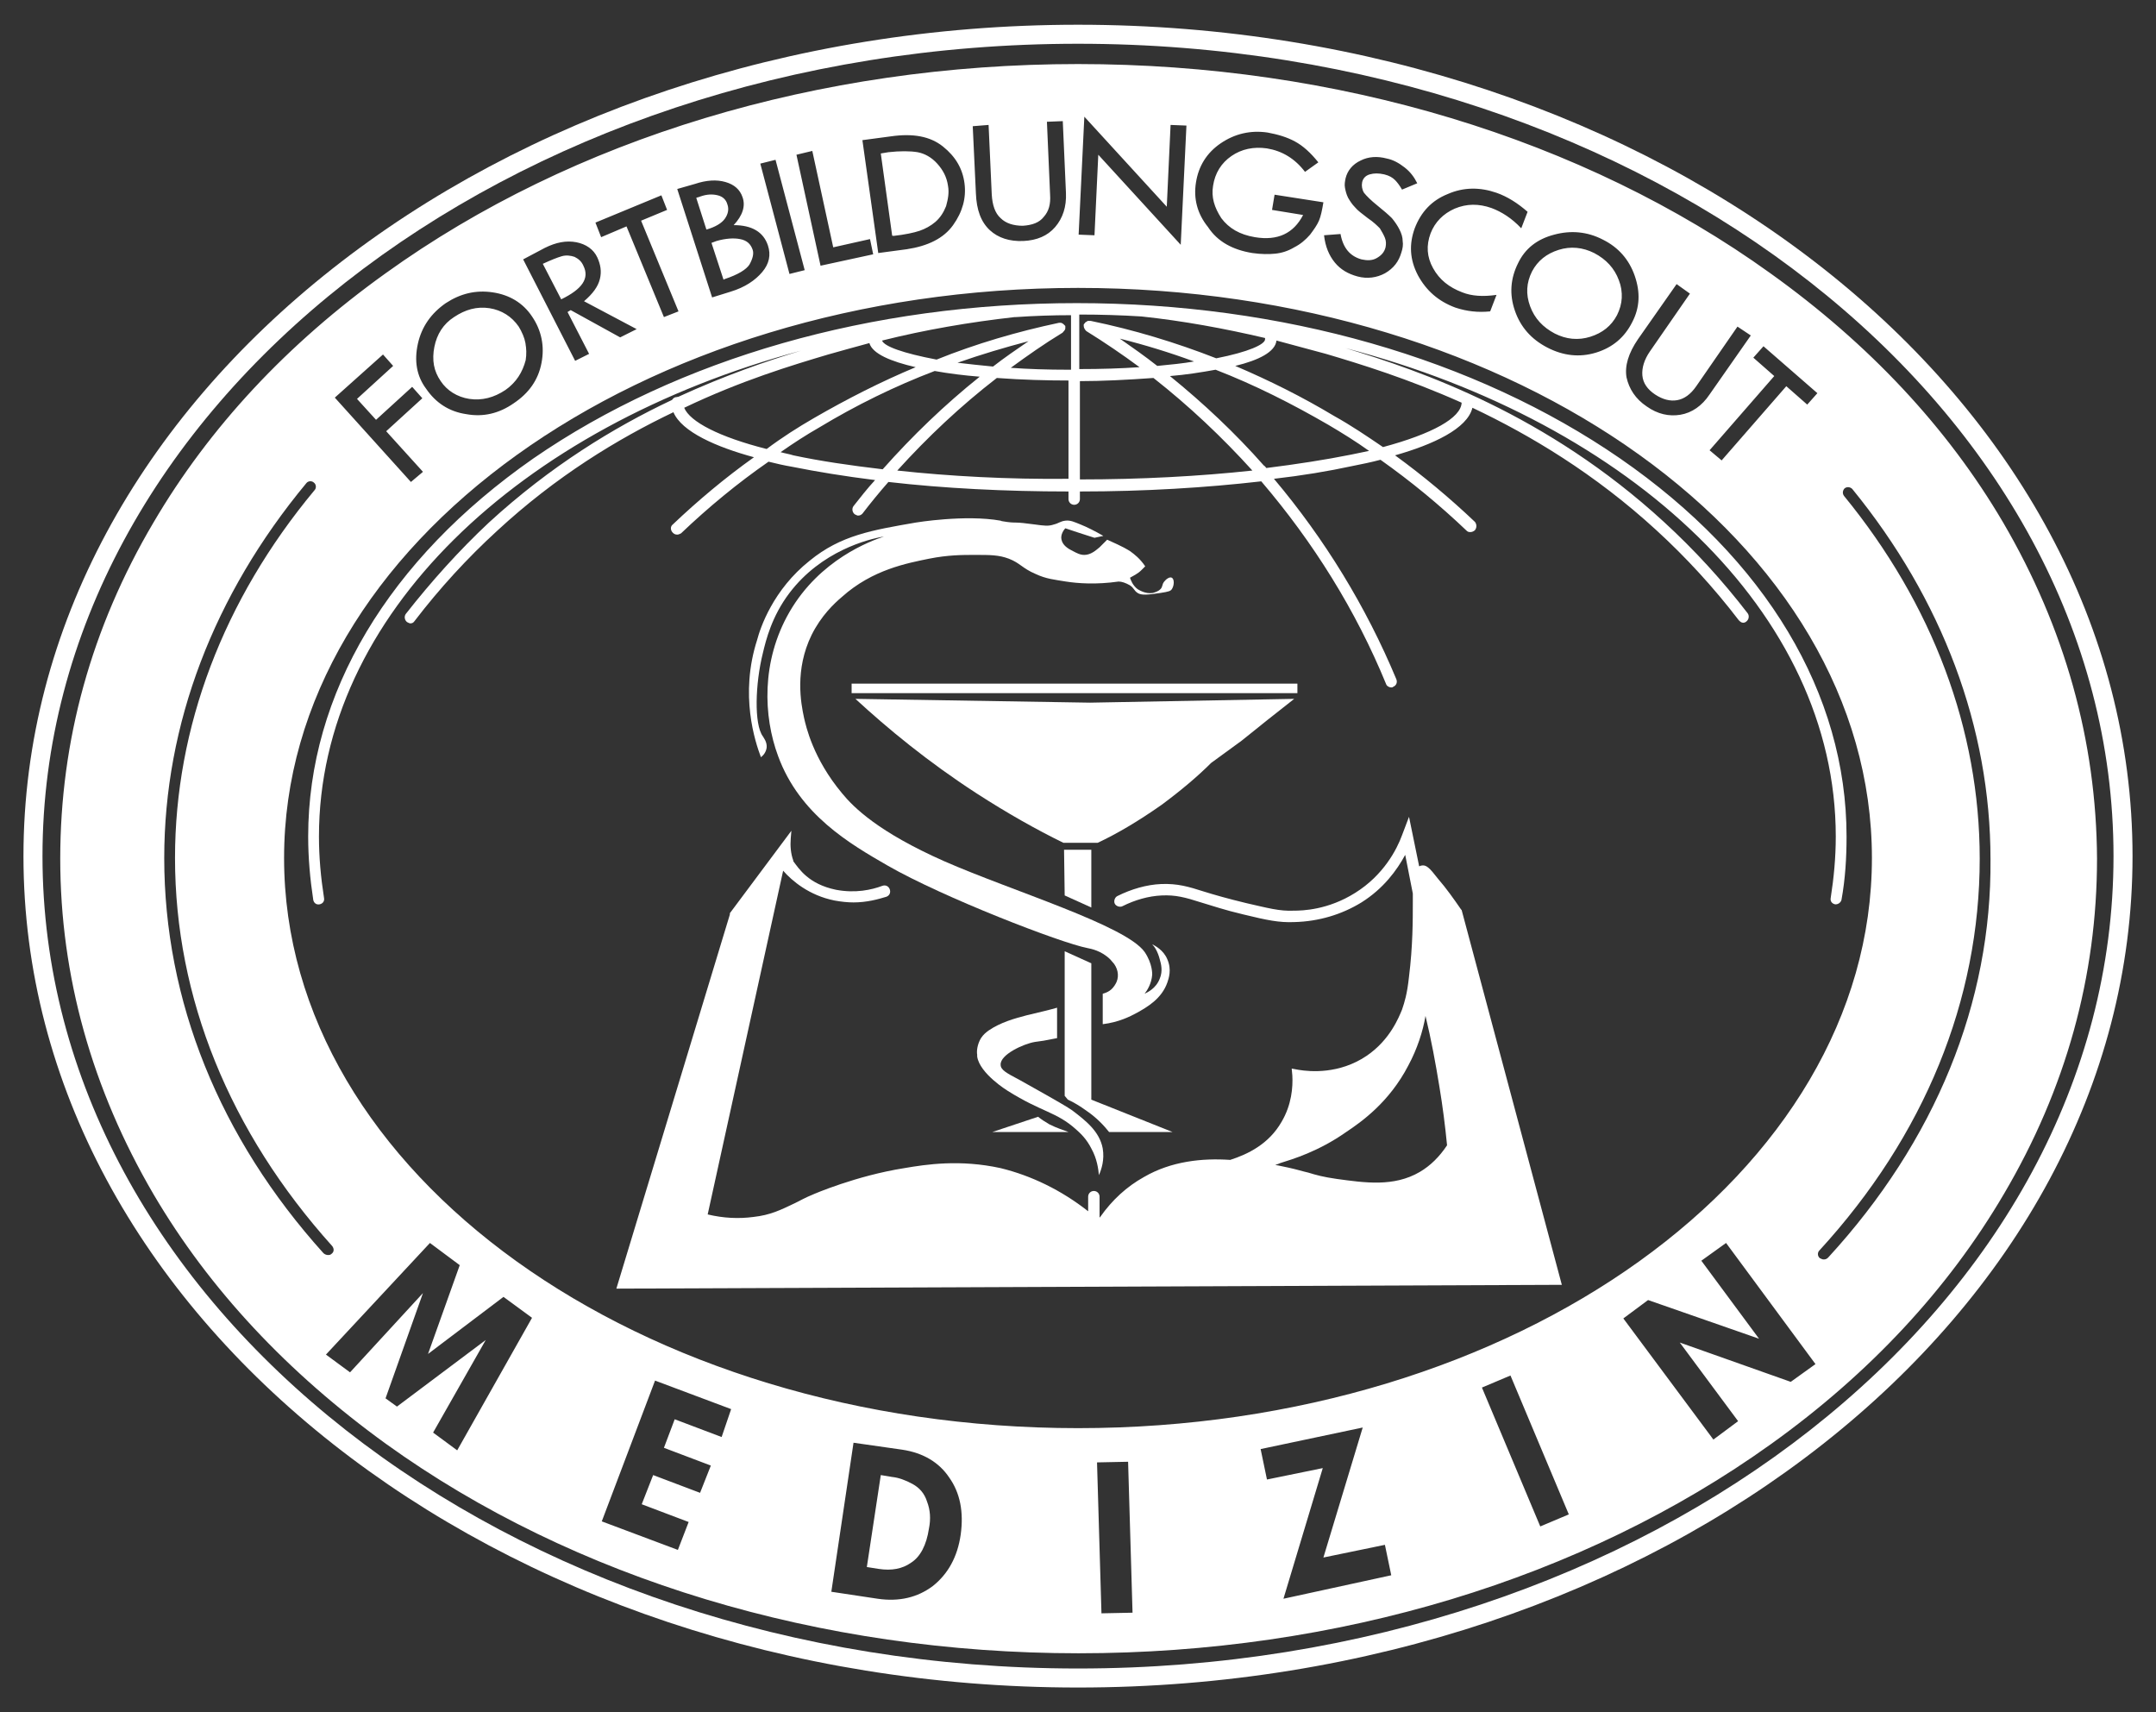 <?xml version="1.0" encoding="utf-8"?>
<!-- Generator: Adobe Illustrator 25.1.0, SVG Export Plug-In . SVG Version: 6.00 Build 0)  -->
<svg version="1.1" id="Layer_1" xmlns="http://www.w3.org/2000/svg" xmlns:xlink="http://www.w3.org/1999/xlink" x="0px" y="0px"
	 viewBox="0 0 340 270" style="enable-background:new 0 0 340 270;" xml:space="preserve">
<rect x="0" y="0" width="340" height="270" fill="#333333" stroke="none"/>
<style type="text/css">
	.st0{fill:#FFFFFF;}
</style>
<g>
	<g>
		<path class="st0" d="M171.5,149.5c0.5,0.1,2.2,0.4,3.6,1.8c0.2,0.2,0.4,0.5,0.6,0.7c0.7,1,0.8,2.2,0.2,3.2
			c-0.1,0.1-0.1,0.2-0.2,0.3c-0.6,0.9-1.5,1.1-1.8,1.2v4.8c2.5-0.3,4.3-1.2,5.4-1.8c1.6-0.9,3.9-2.2,4.8-4.8c0.2-0.6,0.7-2,0-3.6
			c-0.6-1.5-2-2.2-2.4-2.4c0.4,0.4,0.9,1.2,1.2,2.4c0.2,0.7,0.5,1.8,0,3c-0.6,1.6-2,2.2-2.4,2.4c0.4-0.5,1.1-1.6,1.2-3
			c0,0,0.1-1.7-1.2-3.6c-3-4.2-20.9-9.6-31.6-14.3c-10.4-4.6-14.3-8.5-16.1-10.7c-4.6-5.5-5.7-10.6-6-11.9
			c-0.5-2.3-1.5-7.6,1.2-13.1c1.5-3,3.5-4.9,4.8-6c4.8-4.3,10.3-5.3,13.7-6c3-0.6,5.3-0.6,7.2-0.6c2.5,0,3.8,0,5.4,0.6
			c1.8,0.7,2.1,1.5,4.2,2.4c1.7,0.8,3,0.9,4.8,1.2c1.9,0.3,4.8,0.5,8.3,0c0.5,0,1.1,0.2,1.8,0.6c0.7,0.5,0.6,0.8,1.2,1.2
			c0.6,0.4,1.6,0.3,3.6,0c1.3-0.2,1.6-0.3,1.8-0.6c0.4-0.6,0.4-1.6,0-1.8c-0.3-0.2-0.9,0.2-1.2,0.6c-0.4,0.5-0.2,0.8-0.6,1.2
			c-0.4,0.4-0.9,0.5-1.2,0.6c-1.2,0.2-2.2-0.5-2.4-0.6c-0.8-0.6-1.1-1.5-1.2-1.8c0.5-0.3,1.2-0.6,1.8-1.2c0.2-0.2,0.4-0.4,0.6-0.6
			c-0.8-1.2-1.7-1.9-2.4-2.4c-0.5-0.3-0.9-0.6-3.6-1.8c-0.7,0.7-1.1,1.1-1.2,1.2c-0.6,0.5-1.4,1.2-2.4,1.2c-0.7,0-1.2-0.3-1.8-0.6
			c-0.8-0.4-1.6-0.9-1.8-1.8c-0.2-0.8,0.4-1.6,0.6-1.8c1.5,0.5,3,1,4.6,1.5c0.5-0.1,0.9-0.2,1.4-0.3l0,0c-1.4-0.8-2.6-1.4-3.6-1.8
			c-1-0.4-1.6-0.7-2.4-0.6c-0.8,0.1-1,0.4-1.8,0.6c-0.9,0.3-1.5,0.2-3,0c-1.5-0.2-2.4-0.3-3-0.3c-0.2,0-0.7,0-1.4-0.1
			c-0.5-0.1-0.9-0.1-1-0.2c-5.6-1-13.4,0.3-13.4,0.3c-6.9,1.2-11.8,2-16.7,6c-5.8,4.6-7.8,10.6-8.3,12.5c-2.8,8.7-0.3,16.1,0.6,18.5
			c0.4-0.3,0.8-0.8,0.9-1.5c0.1-0.9-0.5-1.6-0.6-1.8c-1.4-1.9-1.2-8.3,0-13.1c0.5-2.1,1.4-5.8,4.2-9.5c5-6.6,12.4-8.5,14.9-8.9
			c-2.1,0.7-10.1,3.6-14.9,11.9c-4.5,7.8-4.1,16.5-1.8,22.7c3.4,9.3,11.4,13.9,17.3,17.3C148.7,141.5,167.3,148.7,171.5,149.5z"/>
		<path class="st0" d="M48.6,131.9c0,3.4,0.3,6.7,0.8,10c0.1,0.5,0.5,0.8,1,0.7c0.5-0.1,0.8-0.5,0.7-1c-0.5-3.2-0.8-6.4-0.8-9.7
			c0-34.8,31.5-64.6,76-76.6c-5.3,1.6-12,3.9-19.4,7.3c-0.3,0.2-0.7,0.3-1,0.5c-9.1,4.3-19.1,10.4-28.8,19.3
			C72.4,86.8,68,91.7,64,96.8c-0.3,0.4-0.2,1,0.2,1.3c0.2,0.1,0.4,0.2,0.5,0.2c0.3,0,0.5-0.1,0.7-0.4c3.9-5.1,8.3-9.9,13-14.2
			c9.3-8.6,19-14.5,27.8-18.7c1.3,3.1,6.8,5.5,12.7,7.1c-4.5,3.2-8.8,6.8-12.8,10.6c-0.4,0.3-0.4,0.9,0,1.3c0.2,0.2,0.4,0.3,0.7,0.3
			c0.2,0,0.4-0.1,0.6-0.2c4.3-4.1,8.9-7.9,13.8-11.3c1.2,0.3,2.5,0.6,3.7,0.8c4,0.8,8.3,1.5,13.1,2.1c-1.2,1.3-2.3,2.7-3.4,4.1
			c-0.3,0.4-0.2,1,0.2,1.3c0.2,0.1,0.4,0.2,0.5,0.2c0.3,0,0.5-0.1,0.7-0.3c1.3-1.7,2.7-3.4,4.1-5c8.7,1,18.4,1.5,28.4,1.5v1.2
			c0,0.5,0.4,0.9,0.9,0.9s0.9-0.4,0.9-0.9v-1.2c10.2,0,19.9-0.6,28.6-1.6c8.2,9.6,14.9,20.3,19.7,32c0.1,0.3,0.5,0.5,0.8,0.5
			c0.1,0,0.2,0,0.3-0.1c0.5-0.2,0.7-0.7,0.5-1.2c-4.8-11.5-11.3-22.1-19.3-31.6c4.4-0.5,8.6-1.2,12.3-2c1.5-0.3,3-0.6,4.5-1
			c4.8,3.4,9.3,7.1,13.6,11.2c0.2,0.2,0.4,0.2,0.6,0.2c0.2,0,0.5-0.1,0.7-0.3c0.3-0.4,0.3-0.9,0-1.3c-4-3.8-8.2-7.3-12.6-10.5
			c6-1.7,11.4-4.2,12.2-7.5c9.1,4.3,19.3,10.4,29,19.3c4.7,4.3,9.1,9.1,13,14.2c0.2,0.2,0.4,0.4,0.7,0.4c0.2,0,0.4-0.1,0.5-0.2
			c0.4-0.3,0.5-0.9,0.2-1.3c-4-5.2-8.4-10-13.2-14.4c-18.5-17-38.3-23.8-50.2-27.4c45.1,11.8,77.3,41.8,77.3,77
			c0,3.3-0.3,6.5-0.8,9.7c-0.1,0.5,0.2,0.9,0.7,1c0,0,0.1,0,0.1,0c0.4,0,0.8-0.3,0.9-0.7c0.6-3.3,0.8-6.6,0.8-10
			c0-22.5-12.7-43.7-35.7-59.6c-22.9-15.8-53.3-24.5-85.7-24.5s-62.8,8.7-85.7,24.5C61.3,88.2,48.6,109.4,48.6,131.9z M210.4,65.6
			c-5-3-10.2-5.6-15.6-7.9c3.7-0.9,6.3-2.2,6.5-4c2.6,0.7,5.2,1.4,7.8,2.1c5.4,1.6,12.9,3.9,21.4,7.7c-0.1,2.4-4.6,4.9-12.4,7
			C215.6,68.8,213.1,67.1,210.4,65.6z M184.5,59.3c2.5-0.2,5-0.6,7.2-1c6.2,2.4,12.1,5.4,17.8,8.7c2.2,1.3,4.3,2.6,6.4,4.1
			c-0.9,0.2-1.9,0.4-2.9,0.6c-4,0.8-8.5,1.5-13.3,2.1c-0.1-0.1-0.2-0.3-0.4-0.4C194.8,68.3,189.8,63.6,184.5,59.3z M182.5,57.7
			c-1.9-1.5-3.9-2.9-5.9-4.3c4,1,7.9,2.2,11.7,3.6C186.6,57.3,184.6,57.5,182.5,57.7z M170.3,60.1c3.4,0,7.5-0.2,11.6-0.5
			c5.6,4.4,10.8,9.3,15.6,14.6c-8.3,0.9-17.6,1.4-27.2,1.4V60.1z M170.3,49.6c3.3,0,6.5,0.1,9.7,0.3c0,0,0,0,0,0
			c6.6,0.7,13.1,1.9,19.5,3.4c0,0.1,0,0.1,0,0.2c0,0.8-2.6,2-7.7,3c-6.4-2.5-13-4.5-19.8-5.9c0,0,0,0,0,0c0,0-0.1,0-0.2,0
			c-0.1,0-0.1,0-0.2,0c-0.1,0-0.1,0-0.2,0.1c-0.1,0-0.1,0.1-0.2,0.1c0,0-0.1,0.1-0.1,0.1c0,0,0,0.1-0.1,0.1c0,0,0,0,0,0
			c0,0.1-0.1,0.1-0.1,0.2c0,0,0,0,0,0c0,0,0,0,0,0c0,0,0,0,0,0c0,0.1,0,0.1,0,0.2c0,0.3,0.2,0.6,0.4,0.8c0,0,0,0,0,0c0,0,0,0,0,0
			c0,0,0,0,0,0c2.9,1.8,5.7,3.7,8.4,5.7c-2.9,0.2-6,0.3-9.5,0.3V49.6z M168.5,58.3c-3.3,0-6.4-0.1-9.1-0.3c2.6-1.9,5.3-3.8,8.1-5.5
			c0,0,0,0,0,0c0,0,0,0,0,0c0,0,0.1,0,0.1-0.1c0,0,0.1-0.1,0.1-0.1c0,0,0.1-0.1,0.1-0.1c0,0,0,0,0,0c0,0,0-0.1,0.1-0.1
			c0-0.1,0.1-0.2,0.1-0.3c0-0.1,0-0.1,0-0.2c0,0,0,0,0,0c0-0.1,0-0.1,0-0.1c0,0,0-0.1,0-0.1c0,0,0,0,0,0c0,0-0.1-0.1-0.1-0.1
			c0,0-0.1-0.1-0.1-0.1s-0.1-0.1-0.1-0.1l0,0c0,0-0.1,0-0.1-0.1c-0.1,0-0.2-0.1-0.3-0.1c-0.1,0-0.1,0-0.2,0c0,0,0,0-0.1,0
			c-6.6,1.4-13.1,3.3-19.3,5.8c0,0,0,0,0,0c-5.3-1-8.3-2.1-8.6-3c6.8-1.7,13.8-2.9,20.9-3.7c0.1,0,0.1,0,0.2,0
			c2.9-0.2,5.8-0.3,8.7-0.3V58.3z M162.2,53.8c-1.9,1.3-3.8,2.6-5.6,4c-2.1-0.2-3.9-0.4-5.6-0.6C154.7,55.9,158.4,54.8,162.2,53.8z
			 M141.5,74.2c4.8-5.3,10-10.2,15.7-14.6c4,0.3,8,0.4,11.3,0.4v15.5C159,75.6,149.8,75.1,141.5,74.2z M123.1,71.3
			c2-1.4,4-2.7,6.1-3.9c5.8-3.5,11.9-6.5,18.2-8.9c0,0,0,0,0,0c2.2,0.4,4.6,0.7,7.1,0.9c-5.5,4.4-10.6,9.3-15.3,14.6
			c-5.1-0.6-9.9-1.3-14.1-2.2C124.5,71.6,123.8,71.5,123.1,71.3z M130.6,55.9c2.1-0.6,4.3-1.2,6.5-1.8c0.5,1.7,3.4,2.9,7.3,3.8
			c-5.5,2.3-10.8,5-16,8c-2.6,1.5-5.1,3.1-7.5,4.9c-7.5-1.9-12.1-4.3-13-6.5C116.9,60,124.9,57.6,130.6,55.9z"/>
		<path class="st0" d="M170.9,51.2L170.9,51.2C170.9,51.2,170.9,51.2,170.9,51.2C170.9,51.2,170.9,51.2,170.9,51.2z"/>
		<path class="st0" d="M106,63.1c0.4-0.2,0.7-0.3,1-0.5c-0.1,0-0.2,0-0.2,0C106.4,62.6,106.1,62.8,106,63.1z"/>
		<path class="st0" d="M191,120.3c-2.1,2.1-4.7,4.3-7.8,6.6c-3.7,2.6-7.1,4.6-10.1,6c-1.8,0-3.6,0-5.4,0c-4.3-2.1-8.9-4.7-13.7-7.8
			c-7.7-5-14-10.2-19.1-14.9c12.3,0.2,24.7,0.4,37,0.6c10.7-0.2,21.5-0.4,32.2-0.6c-2.8,2.2-5.6,4.4-8.3,6.6L191,120.3z"/>
		<polygon class="st0" points="172.1,134 167.8,134 167.9,141.2 172.1,143.1 		"/>
		<path class="st0" d="M167.9,172.8c0-7.6,0-15.2,0-22.8l4.2,1.9l0,21.5l12.8,5.1c-3.3,0-6.6,0-10,0c-0.8-1-1.9-2.2-3.5-3.3
			c-1.1-0.8-2.1-1.4-3-1.8"/>
		<path class="st0" d="M165.5,177.3c-0.7-0.4-1.3-0.8-1.8-1.2c-2.4,0.8-4.8,1.6-7.2,2.4c4,0,8,0,12,0
			C167.7,178.2,166.7,177.9,165.5,177.3z"/>
		<path class="st0" d="M169.7,178.1c0.8,0.7,1.7,1.6,2.4,3c0.9,1.6,1.1,3.2,1.2,4.2c0.4-0.9,0.9-2.4,0.6-4.2c-0.5-2.7-2.7-4.4-4.8-6
			c-0.9-0.6-1.5-1-8.3-4.8c-2.1-1.1-3-1.6-3-2.4c-0.1-1.6,3.6-3.3,5.4-3.6c0.1,0,0.6-0.1,1.4-0.2c0.9-0.2,1.7-0.3,2.1-0.4
			c0-1.6,0-3.2,0-4.8c-1,0.3-2.7,0.7-4.8,1.2c-1.9,0.5-4.1,1.1-6,2.4c-0.4,0.3-0.8,0.6-1.2,1.2c-0.6,1-0.7,2.1-0.6,2.6
			c0,0,0,0.2,0,0.3c0.4,2.7,4.8,5.4,4.8,5.4C164.3,175.4,166.6,175.3,169.7,178.1z"/>
		<path class="st0" d="M97.2,203.2l149.1-0.6l-15.8-59.1l-0.1-0.1c-1.1-1.6-2.3-3.3-3.6-4.8c-1.4-1.8-1.9-2.3-2.7-2.1
			c-0.1,0-0.2,0.1-0.3,0.1l-1.6-7.8l-1.1,2.9c-0.8,2.2-2.9,6.3-7.4,9.1c-4.3,2.7-8.3,2.8-9.7,2.8c-2.2,0.1-4-0.4-7.5-1.2
			c-2.9-0.7-5-1.3-6.6-1.8c-2.5-0.8-4.2-1.3-6.8-1.2c-2.3,0.1-4.7,0.8-6.9,1.9c-0.4,0.2-0.6,0.8-0.4,1.2c0.2,0.4,0.8,0.6,1.2,0.4
			c2-1,4.1-1.6,6.2-1.7c2.2-0.1,3.7,0.3,6.2,1.1c1.7,0.5,3.7,1.2,6.7,1.9c3.7,0.9,5.6,1.3,8,1.2c3.9-0.1,7.5-1.2,10.6-3.1
			c3.5-2.2,5.6-5.1,6.9-7.5l1.2,6.1v1.3c0,2.9,0,7-0.6,11.8c-0.3,2.8-0.7,4-1.1,5.2c-0.5,1.2-1.9,4.8-5.6,7.3
			c-4.3,2.9-8.9,2.5-10.7,2.2l-1.1-0.2l0.1,1.1c0.1,1.8-0.1,4.6-1.7,7.3c-2,3.5-5.3,5.1-8.1,6c-4.4-0.3-9.3,0.2-13.6,2.7
			c-2.7,1.5-5,3.6-6.9,6.3c0,0-0.1,0.1-0.1,0.1v-3.3c0-0.5-0.4-0.9-0.9-0.9c-0.5,0-0.9,0.4-0.9,0.9v2.3c-4.2-3.3-8.9-5.6-13.8-6.8
			c-6.4-1.4-11.7-0.6-15.2,0c-7.6,1.2-14.3,4.1-14.5,4.2c-1,0.4-1.9,0.9-2.7,1.3c-2.3,1.1-3.9,1.9-6.6,2.2c-2.3,0.3-4.7,0.2-7.2-0.4
			l11.9-54.2c1.4,1.6,4.1,3.9,8.1,4.7c1.1,0.2,2.1,0.3,3,0.3c2.1,0,3.9-0.5,5.2-0.9c0.5-0.2,0.7-0.7,0.5-1.2
			c-0.2-0.5-0.7-0.7-1.2-0.5c-1.6,0.6-4.2,1.2-7.3,0.6c-4.3-0.9-5.8-3.3-6.7-4.5c0,0,0,0,0-0.1c-0.4-1.1-0.5-2.3-0.4-3.5l0.1-1.2
			l-9.7,13l0,0.2L97.2,203.2z M224.8,160.2c0.9,3.7,1.6,7.5,2.2,11.2c0.5,3,0.9,6.1,1.2,9.2c-1.2,1.8-2.6,3.2-4.3,4.2
			c-4.1,2.4-8.7,1.7-13.1,1.1c-2.1-0.3-3.2-0.6-4.5-1c-0.9-0.2-1.8-0.5-3.2-0.8c-0.6-0.1-1.3-0.3-2-0.4c0.3-0.1,0.6-0.2,0.8-0.3
			c1.9-0.6,6-1.8,10.4-4.9c2.4-1.6,6.8-4.7,9.8-10.5C223.5,165.4,224.4,162.6,224.8,160.2z"/>
		<rect x="134.3" y="107.8" class="st0" width="70.3" height="1.5"/>
	</g>
	<path class="st0" d="M81.8,51.5c-1.1-1.6-2.7-2.6-4.6-2.9c-2-0.3-3.8,0.2-5.6,1.4c-1.7,1.1-2.7,2.7-3.1,4.7c-0.4,2-0.1,3.7,1,5.3
		c1.1,1.6,2.7,2.6,4.6,2.8s3.9-0.2,5.7-1.4c1.6-1.1,2.6-2.7,3.1-4.6C83.2,54.9,82.8,53.1,81.8,51.5z M81.8,51.5
		c-1.1-1.6-2.7-2.6-4.6-2.9c-2-0.3-3.8,0.2-5.6,1.4c-1.7,1.1-2.7,2.7-3.1,4.7c-0.4,2-0.1,3.7,1,5.3c1.1,1.6,2.7,2.6,4.6,2.8
		s3.9-0.2,5.7-1.4c1.6-1.1,2.6-2.7,3.1-4.6C83.2,54.9,82.8,53.1,81.8,51.5z M81.8,51.5c-1.1-1.6-2.7-2.6-4.6-2.9
		c-2-0.3-3.8,0.2-5.6,1.4c-1.7,1.1-2.7,2.7-3.1,4.7c-0.4,2-0.1,3.7,1,5.3c1.1,1.6,2.7,2.6,4.6,2.8s3.9-0.2,5.7-1.4
		c1.6-1.1,2.6-2.7,3.1-4.6C83.2,54.9,82.8,53.1,81.8,51.5z M92,41.9c-0.3-0.7-0.8-1.1-1.4-1.4c-0.6-0.2-1.3-0.3-2-0.1
		c-0.7,0.2-1.7,0.6-3,1.2l2.9,5.6C91.8,45.6,93,43.9,92,41.9z M81.8,51.5c-1.1-1.6-2.7-2.6-4.6-2.9c-2-0.3-3.8,0.2-5.6,1.4
		c-1.7,1.1-2.7,2.7-3.1,4.7c-0.4,2-0.1,3.7,1,5.3c1.1,1.6,2.7,2.6,4.6,2.8s3.9-0.2,5.7-1.4c1.6-1.1,2.6-2.7,3.1-4.6
		C83.2,54.9,82.8,53.1,81.8,51.5z M92,41.9c-0.3-0.7-0.8-1.1-1.4-1.4c-0.6-0.2-1.3-0.3-2-0.1c-0.7,0.2-1.7,0.6-3,1.2l2.9,5.6
		C91.8,45.6,93,43.9,92,41.9z M81.8,51.5c-1.1-1.6-2.7-2.6-4.6-2.9c-2-0.3-3.8,0.2-5.6,1.4c-1.7,1.1-2.7,2.7-3.1,4.7
		c-0.4,2-0.1,3.7,1,5.3c1.1,1.6,2.7,2.6,4.6,2.8s3.9-0.2,5.7-1.4c1.6-1.1,2.6-2.7,3.1-4.6C83.2,54.9,82.8,53.1,81.8,51.5z M92,41.9
		c-0.3-0.7-0.8-1.1-1.4-1.4c-0.6-0.2-1.3-0.3-2-0.1c-0.7,0.2-1.7,0.6-3,1.2l2.9,5.6C91.8,45.6,93,43.9,92,41.9z M114.7,32.2
		c-0.2-0.7-0.7-1.2-1.5-1.4c-0.8-0.2-1.7-0.2-2.8,0.2c-0.2,0.1-0.4,0.1-0.6,0.2l1.6,5c1.3-0.4,2.2-1,2.8-1.7S115,33,114.7,32.2z
		 M118.7,39.4c-0.3-0.9-0.9-1.5-2-1.7c-1-0.2-2.3-0.1-3.7,0.3l-0.8,0.3l1.9,5.8l0.2-0.1c2.1-0.7,3.4-1.5,3.9-2.3
		C118.7,40.8,118.9,40,118.7,39.4z M81.8,51.5c-1.1-1.6-2.7-2.6-4.6-2.9c-2-0.3-3.8,0.2-5.6,1.4c-1.7,1.1-2.7,2.7-3.1,4.7
		c-0.4,2-0.1,3.7,1,5.3c1.1,1.6,2.7,2.6,4.6,2.8s3.9-0.2,5.7-1.4c1.6-1.1,2.6-2.7,3.1-4.6C83.2,54.9,82.8,53.1,81.8,51.5z M92,41.9
		c-0.3-0.7-0.8-1.1-1.4-1.4c-0.6-0.2-1.3-0.3-2-0.1c-0.7,0.2-1.7,0.6-3,1.2l2.9,5.6C91.8,45.6,93,43.9,92,41.9z M118.7,39.4
		c-0.3-0.9-0.9-1.5-2-1.7c-1-0.2-2.3-0.1-3.7,0.3l-0.8,0.3l1.9,5.8l0.2-0.1c2.1-0.7,3.4-1.5,3.9-2.3C118.7,40.8,118.9,40,118.7,39.4
		z M114.7,32.2c-0.2-0.7-0.7-1.2-1.5-1.4c-0.8-0.2-1.7-0.2-2.8,0.2c-0.2,0.1-0.4,0.1-0.6,0.2l1.6,5c1.3-0.4,2.2-1,2.8-1.7
		S115,33,114.7,32.2z M81.8,51.5c-1.1-1.6-2.7-2.6-4.6-2.9c-2-0.3-3.8,0.2-5.6,1.4c-1.7,1.1-2.7,2.7-3.1,4.7c-0.4,2-0.1,3.7,1,5.3
		c1.1,1.6,2.7,2.6,4.6,2.8s3.9-0.2,5.7-1.4c1.6-1.1,2.6-2.7,3.1-4.6C83.2,54.9,82.8,53.1,81.8,51.5z M92,41.9
		c-0.3-0.7-0.8-1.1-1.4-1.4c-0.6-0.2-1.3-0.3-2-0.1c-0.7,0.2-1.7,0.6-3,1.2l2.9,5.6C91.8,45.6,93,43.9,92,41.9z M114.7,32.2
		c-0.2-0.7-0.7-1.2-1.5-1.4c-0.8-0.2-1.7-0.2-2.8,0.2c-0.2,0.1-0.4,0.1-0.6,0.2l1.6,5c1.3-0.4,2.2-1,2.8-1.7S115,33,114.7,32.2z
		 M118.7,39.4c-0.3-0.9-0.9-1.5-2-1.7c-1-0.2-2.3-0.1-3.7,0.3l-0.8,0.3l1.9,5.8l0.2-0.1c2.1-0.7,3.4-1.5,3.9-2.3
		C118.7,40.8,118.9,40,118.7,39.4z M149.5,29.3c-0.2-1.4-0.8-2.5-1.7-3.5c-0.9-1-2-1.6-3.1-1.8c-1.2-0.2-2.7-0.2-4.5,0l-1.2,0.2
		l1.8,13l0.1,0c1.8-0.2,3.2-0.5,4.1-0.8c0.9-0.3,1.8-0.8,2.5-1.4c0.8-0.7,1.3-1.5,1.7-2.5C149.5,31.4,149.7,30.4,149.5,29.3z
		 M81.8,51.5c-1.1-1.6-2.7-2.6-4.6-2.9c-2-0.3-3.8,0.2-5.6,1.4c-1.7,1.1-2.7,2.7-3.1,4.7c-0.4,2-0.1,3.7,1,5.3
		c1.1,1.6,2.7,2.6,4.6,2.8s3.9-0.2,5.7-1.4c1.6-1.1,2.6-2.7,3.1-4.6C83.2,54.9,82.8,53.1,81.8,51.5z M92,41.9
		c-0.3-0.7-0.8-1.1-1.4-1.4c-0.6-0.2-1.3-0.3-2-0.1c-0.7,0.2-1.7,0.6-3,1.2l2.9,5.6C91.8,45.6,93,43.9,92,41.9z M118.7,39.4
		c-0.3-0.9-0.9-1.5-2-1.7c-1-0.2-2.3-0.1-3.7,0.3l-0.8,0.3l1.9,5.8l0.2-0.1c2.1-0.7,3.4-1.5,3.9-2.3C118.7,40.8,118.9,40,118.7,39.4
		z M114.7,32.2c-0.2-0.7-0.7-1.2-1.5-1.4c-0.8-0.2-1.7-0.2-2.8,0.2c-0.2,0.1-0.4,0.1-0.6,0.2l1.6,5c1.3-0.4,2.2-1,2.8-1.7
		S115,33,114.7,32.2z M149.5,29.3c-0.2-1.4-0.8-2.5-1.7-3.5c-0.9-1-2-1.6-3.1-1.8c-1.2-0.2-2.7-0.2-4.5,0l-1.2,0.2l1.8,13l0.1,0
		c1.8-0.2,3.2-0.5,4.1-0.8c0.9-0.3,1.8-0.8,2.5-1.4c0.8-0.7,1.3-1.5,1.7-2.5C149.5,31.4,149.7,30.4,149.5,29.3z M81.8,51.5
		c-1.1-1.6-2.7-2.6-4.6-2.9c-2-0.3-3.8,0.2-5.6,1.4c-1.7,1.1-2.7,2.7-3.1,4.7c-0.4,2-0.1,3.7,1,5.3c1.1,1.6,2.7,2.6,4.6,2.8
		s3.9-0.2,5.7-1.4c1.6-1.1,2.6-2.7,3.1-4.6C83.2,54.9,82.8,53.1,81.8,51.5z M92,41.9c-0.3-0.7-0.8-1.1-1.4-1.4
		c-0.6-0.2-1.3-0.3-2-0.1c-0.7,0.2-1.7,0.6-3,1.2l2.9,5.6C91.8,45.6,93,43.9,92,41.9z M114.7,32.2c-0.2-0.7-0.7-1.2-1.5-1.4
		c-0.8-0.2-1.7-0.2-2.8,0.2c-0.2,0.1-0.4,0.1-0.6,0.2l1.6,5c1.3-0.4,2.2-1,2.8-1.7S115,33,114.7,32.2z M118.7,39.4
		c-0.3-0.9-0.9-1.5-2-1.7c-1-0.2-2.3-0.1-3.7,0.3l-0.8,0.3l1.9,5.8l0.2-0.1c2.1-0.7,3.4-1.5,3.9-2.3C118.7,40.8,118.9,40,118.7,39.4
		z M149.5,29.3c-0.2-1.4-0.8-2.5-1.7-3.5c-0.9-1-2-1.6-3.1-1.8c-1.2-0.2-2.7-0.2-4.5,0l-1.2,0.2l1.8,13l0.1,0
		c1.8-0.2,3.2-0.5,4.1-0.8c0.9-0.3,1.8-0.8,2.5-1.4c0.8-0.7,1.3-1.5,1.7-2.5C149.5,31.4,149.7,30.4,149.5,29.3z M81.8,51.5
		c-1.1-1.6-2.7-2.6-4.6-2.9c-2-0.3-3.8,0.2-5.6,1.4c-1.7,1.1-2.7,2.7-3.1,4.7c-0.4,2-0.1,3.7,1,5.3c1.1,1.6,2.7,2.6,4.6,2.8
		s3.9-0.2,5.7-1.4c1.6-1.1,2.6-2.7,3.1-4.6C83.2,54.9,82.8,53.1,81.8,51.5z M92,41.9c-0.3-0.7-0.8-1.1-1.4-1.4
		c-0.6-0.2-1.3-0.3-2-0.1c-0.7,0.2-1.7,0.6-3,1.2l2.9,5.6C91.8,45.6,93,43.9,92,41.9z M118.7,39.4c-0.3-0.9-0.9-1.5-2-1.7
		c-1-0.2-2.3-0.1-3.7,0.3l-0.8,0.3l1.9,5.8l0.2-0.1c2.1-0.7,3.4-1.5,3.9-2.3C118.7,40.8,118.9,40,118.7,39.4z M114.7,32.2
		c-0.2-0.7-0.7-1.2-1.5-1.4c-0.8-0.2-1.7-0.2-2.8,0.2c-0.2,0.1-0.4,0.1-0.6,0.2l1.6,5c1.3-0.4,2.2-1,2.8-1.7S115,33,114.7,32.2z
		 M149.5,29.3c-0.2-1.4-0.8-2.5-1.7-3.5c-0.9-1-2-1.6-3.1-1.8c-1.2-0.2-2.7-0.2-4.5,0l-1.2,0.2l1.8,13l0.1,0
		c1.8-0.2,3.2-0.5,4.1-0.8c0.9-0.3,1.8-0.8,2.5-1.4c0.8-0.7,1.3-1.5,1.7-2.5C149.5,31.4,149.7,30.4,149.5,29.3z M81.8,51.5
		c-1.1-1.6-2.7-2.6-4.6-2.9c-2-0.3-3.8,0.2-5.6,1.4c-1.7,1.1-2.7,2.7-3.1,4.7c-0.4,2-0.1,3.7,1,5.3c1.1,1.6,2.7,2.6,4.6,2.8
		s3.9-0.2,5.7-1.4c1.6-1.1,2.6-2.7,3.1-4.6C83.2,54.9,82.8,53.1,81.8,51.5z M92,41.9c-0.3-0.7-0.8-1.1-1.4-1.4
		c-0.6-0.2-1.3-0.3-2-0.1c-0.7,0.2-1.7,0.6-3,1.2l2.9,5.6C91.8,45.6,93,43.9,92,41.9z M114.7,32.2c-0.2-0.7-0.7-1.2-1.5-1.4
		c-0.8-0.2-1.7-0.2-2.8,0.2c-0.2,0.1-0.4,0.1-0.6,0.2l1.6,5c1.3-0.4,2.2-1,2.8-1.7S115,33,114.7,32.2z M118.7,39.4
		c-0.3-0.9-0.9-1.5-2-1.7c-1-0.2-2.3-0.1-3.7,0.3l-0.8,0.3l1.9,5.8l0.2-0.1c2.1-0.7,3.4-1.5,3.9-2.3C118.7,40.8,118.9,40,118.7,39.4
		z M149.5,29.3c-0.2-1.4-0.8-2.5-1.7-3.5c-0.9-1-2-1.6-3.1-1.8c-1.2-0.2-2.7-0.2-4.5,0l-1.2,0.2l1.8,13l0.1,0
		c1.8-0.2,3.2-0.5,4.1-0.8c0.9-0.3,1.8-0.8,2.5-1.4c0.8-0.7,1.3-1.5,1.7-2.5C149.5,31.4,149.7,30.4,149.5,29.3z M81.8,51.5
		c-1.1-1.6-2.7-2.6-4.6-2.9c-2-0.3-3.8,0.2-5.6,1.4c-1.7,1.1-2.7,2.7-3.1,4.7c-0.4,2-0.1,3.7,1,5.3c1.1,1.6,2.7,2.6,4.6,2.8
		s3.9-0.2,5.7-1.4c1.6-1.1,2.6-2.7,3.1-4.6C83.2,54.9,82.8,53.1,81.8,51.5z M92,41.9c-0.3-0.7-0.8-1.1-1.4-1.4
		c-0.6-0.2-1.3-0.3-2-0.1c-0.7,0.2-1.7,0.6-3,1.2l2.9,5.6C91.8,45.6,93,43.9,92,41.9z M118.7,39.4c-0.3-0.9-0.9-1.5-2-1.7
		c-1-0.2-2.3-0.1-3.7,0.3l-0.8,0.3l1.9,5.8l0.2-0.1c2.1-0.7,3.4-1.5,3.9-2.3C118.7,40.8,118.9,40,118.7,39.4z M114.7,32.2
		c-0.2-0.7-0.7-1.2-1.5-1.4c-0.8-0.2-1.7-0.2-2.8,0.2c-0.2,0.1-0.4,0.1-0.6,0.2l1.6,5c1.3-0.4,2.2-1,2.8-1.7S115,33,114.7,32.2z
		 M149.5,29.3c-0.2-1.4-0.8-2.5-1.7-3.5c-0.9-1-2-1.6-3.1-1.8c-1.2-0.2-2.7-0.2-4.5,0l-1.2,0.2l1.8,13l0.1,0
		c1.8-0.2,3.2-0.5,4.1-0.8c0.9-0.3,1.8-0.8,2.5-1.4c0.8-0.7,1.3-1.5,1.7-2.5C149.5,31.4,149.7,30.4,149.5,29.3z M81.8,51.5
		c-1.1-1.6-2.7-2.6-4.6-2.9c-2-0.3-3.8,0.2-5.6,1.4c-1.7,1.1-2.7,2.7-3.1,4.7c-0.4,2-0.1,3.7,1,5.3c1.1,1.6,2.7,2.6,4.6,2.8
		s3.9-0.2,5.7-1.4c1.6-1.1,2.6-2.7,3.1-4.6C83.2,54.9,82.8,53.1,81.8,51.5z M92,41.9c-0.3-0.7-0.8-1.1-1.4-1.4
		c-0.6-0.2-1.3-0.3-2-0.1c-0.7,0.2-1.7,0.6-3,1.2l2.9,5.6C91.8,45.6,93,43.9,92,41.9z M114.7,32.2c-0.2-0.7-0.7-1.2-1.5-1.4
		c-0.8-0.2-1.7-0.2-2.8,0.2c-0.2,0.1-0.4,0.1-0.6,0.2l1.6,5c1.3-0.4,2.2-1,2.8-1.7S115,33,114.7,32.2z M118.7,39.4
		c-0.3-0.9-0.9-1.5-2-1.7c-1-0.2-2.3-0.1-3.7,0.3l-0.8,0.3l1.9,5.8l0.2-0.1c2.1-0.7,3.4-1.5,3.9-2.3C118.7,40.8,118.9,40,118.7,39.4
		z M149.5,29.3c-0.2-1.4-0.8-2.5-1.7-3.5c-0.9-1-2-1.6-3.1-1.8c-1.2-0.2-2.7-0.2-4.5,0l-1.2,0.2l1.8,13l0.1,0
		c1.8-0.2,3.2-0.5,4.1-0.8c0.9-0.3,1.8-0.8,2.5-1.4c0.8-0.7,1.3-1.5,1.7-2.5C149.5,31.4,149.7,30.4,149.5,29.3z M255.3,44.2
		c-0.7-1.9-2-3.3-3.9-4.3c-1.8-0.9-3.7-1.1-5.6-0.5c-1.9,0.6-3.3,1.7-4.2,3.4c-0.9,1.8-1,3.6-0.3,5.5c0.7,1.9,2,3.3,3.9,4.3
		c1.8,0.9,3.6,1.1,5.5,0.5c1.9-0.6,3.3-1.7,4.2-3.4C255.9,47.9,256,46,255.3,44.2z M81.8,51.5c-1.1-1.6-2.7-2.6-4.6-2.9
		c-2-0.3-3.8,0.2-5.6,1.4c-1.7,1.1-2.7,2.7-3.1,4.7c-0.4,2-0.1,3.7,1,5.3c1.1,1.6,2.7,2.6,4.6,2.8s3.9-0.2,5.7-1.4
		c1.6-1.1,2.6-2.7,3.1-4.6C83.2,54.9,82.8,53.1,81.8,51.5z M92,41.9c-0.3-0.7-0.8-1.1-1.4-1.4c-0.6-0.2-1.3-0.3-2-0.1
		c-0.7,0.2-1.7,0.6-3,1.2l2.9,5.6C91.8,45.6,93,43.9,92,41.9z M118.7,39.4c-0.3-0.9-0.9-1.5-2-1.7c-1-0.2-2.3-0.1-3.7,0.3l-0.8,0.3
		l1.9,5.8l0.2-0.1c2.1-0.7,3.4-1.5,3.9-2.3C118.7,40.8,118.9,40,118.7,39.4z M114.7,32.2c-0.2-0.7-0.7-1.2-1.5-1.4
		c-0.8-0.2-1.7-0.2-2.8,0.2c-0.2,0.1-0.4,0.1-0.6,0.2l1.6,5c1.3-0.4,2.2-1,2.8-1.7S115,33,114.7,32.2z M149.5,29.3
		c-0.2-1.4-0.8-2.5-1.7-3.5c-0.9-1-2-1.6-3.1-1.8c-1.2-0.2-2.7-0.2-4.5,0l-1.2,0.2l1.8,13l0.1,0c1.8-0.2,3.2-0.5,4.1-0.8
		c0.9-0.3,1.8-0.8,2.5-1.4c0.8-0.7,1.3-1.5,1.7-2.5C149.5,31.4,149.7,30.4,149.5,29.3z M255.3,44.2c-0.7-1.9-2-3.3-3.9-4.3
		c-1.8-0.9-3.7-1.1-5.6-0.5c-1.9,0.6-3.3,1.7-4.2,3.4c-0.9,1.8-1,3.6-0.3,5.5c0.7,1.9,2,3.3,3.9,4.3c1.8,0.9,3.6,1.1,5.5,0.5
		c1.9-0.6,3.3-1.7,4.2-3.4C255.9,47.9,256,46,255.3,44.2z M81.8,51.5c-1.1-1.6-2.7-2.6-4.6-2.9c-2-0.3-3.8,0.2-5.6,1.4
		c-1.7,1.1-2.7,2.7-3.1,4.7c-0.4,2-0.1,3.7,1,5.3c1.1,1.6,2.7,2.6,4.6,2.8s3.9-0.2,5.7-1.4c1.6-1.1,2.6-2.7,3.1-4.6
		C83.2,54.9,82.8,53.1,81.8,51.5z M92,41.9c-0.3-0.7-0.8-1.1-1.4-1.4c-0.6-0.2-1.3-0.3-2-0.1c-0.7,0.2-1.7,0.6-3,1.2l2.9,5.6
		C91.8,45.6,93,43.9,92,41.9z M114.7,32.2c-0.2-0.7-0.7-1.2-1.5-1.4c-0.8-0.2-1.7-0.2-2.8,0.2c-0.2,0.1-0.4,0.1-0.6,0.2l1.6,5
		c1.3-0.4,2.2-1,2.8-1.7S115,33,114.7,32.2z M118.7,39.4c-0.3-0.9-0.9-1.5-2-1.7c-1-0.2-2.3-0.1-3.7,0.3l-0.8,0.3l1.9,5.8l0.2-0.1
		c2.1-0.7,3.4-1.5,3.9-2.3C118.7,40.8,118.9,40,118.7,39.4z M149.5,29.3c-0.2-1.4-0.8-2.5-1.7-3.5c-0.9-1-2-1.6-3.1-1.8
		c-1.2-0.2-2.7-0.2-4.5,0l-1.2,0.2l1.8,13l0.1,0c1.8-0.2,3.2-0.5,4.1-0.8c0.9-0.3,1.8-0.8,2.5-1.4c0.8-0.7,1.3-1.5,1.7-2.5
		C149.5,31.4,149.7,30.4,149.5,29.3z M255.3,44.2c-0.7-1.9-2-3.3-3.9-4.3c-1.8-0.9-3.7-1.1-5.6-0.5c-1.9,0.6-3.3,1.7-4.2,3.4
		c-0.9,1.8-1,3.6-0.3,5.5c0.7,1.9,2,3.3,3.9,4.3c1.8,0.9,3.6,1.1,5.5,0.5c1.9-0.6,3.3-1.7,4.2-3.4C255.9,47.9,256,46,255.3,44.2z
		 M81.8,51.5c-1.1-1.6-2.7-2.6-4.6-2.9c-2-0.3-3.8,0.2-5.6,1.4c-1.7,1.1-2.7,2.7-3.1,4.7c-0.4,2-0.1,3.7,1,5.3
		c1.1,1.6,2.7,2.6,4.6,2.8s3.9-0.2,5.7-1.4c1.6-1.1,2.6-2.7,3.1-4.6C83.2,54.9,82.8,53.1,81.8,51.5z M92,41.9
		c-0.3-0.7-0.8-1.1-1.4-1.4c-0.6-0.2-1.3-0.3-2-0.1c-0.7,0.2-1.7,0.6-3,1.2l2.9,5.6C91.8,45.6,93,43.9,92,41.9z M118.7,39.4
		c-0.3-0.9-0.9-1.5-2-1.7c-1-0.2-2.3-0.1-3.7,0.3l-0.8,0.3l1.9,5.8l0.2-0.1c2.1-0.7,3.4-1.5,3.9-2.3C118.7,40.8,118.9,40,118.7,39.4
		z M114.7,32.2c-0.2-0.7-0.7-1.2-1.5-1.4c-0.8-0.2-1.7-0.2-2.8,0.2c-0.2,0.1-0.4,0.1-0.6,0.2l1.6,5c1.3-0.4,2.2-1,2.8-1.7
		S115,33,114.7,32.2z M149.5,29.3c-0.2-1.4-0.8-2.5-1.7-3.5c-0.9-1-2-1.6-3.1-1.8c-1.2-0.2-2.7-0.2-4.5,0l-1.2,0.2l1.8,13l0.1,0
		c1.8-0.2,3.2-0.5,4.1-0.8c0.9-0.3,1.8-0.8,2.5-1.4c0.8-0.7,1.3-1.5,1.7-2.5C149.5,31.4,149.7,30.4,149.5,29.3z M255.3,44.2
		c-0.7-1.9-2-3.3-3.9-4.3c-1.8-0.9-3.7-1.1-5.6-0.5c-1.9,0.6-3.3,1.7-4.2,3.4c-0.9,1.8-1,3.6-0.3,5.5c0.7,1.9,2,3.3,3.9,4.3
		c1.8,0.9,3.6,1.1,5.5,0.5c1.9-0.6,3.3-1.7,4.2-3.4C255.9,47.9,256,46,255.3,44.2z M81.8,51.5c-1.1-1.6-2.7-2.6-4.6-2.9
		c-2-0.3-3.8,0.2-5.6,1.4c-1.7,1.1-2.7,2.7-3.1,4.7c-0.4,2-0.1,3.7,1,5.3c1.1,1.6,2.7,2.6,4.6,2.8s3.9-0.2,5.7-1.4
		c1.6-1.1,2.6-2.7,3.1-4.6C83.2,54.9,82.8,53.1,81.8,51.5z M92,41.9c-0.3-0.7-0.8-1.1-1.4-1.4c-0.6-0.2-1.3-0.3-2-0.1
		c-0.7,0.2-1.7,0.6-3,1.2l2.9,5.6C91.8,45.6,93,43.9,92,41.9z M114.7,32.2c-0.2-0.7-0.7-1.2-1.5-1.4c-0.8-0.2-1.7-0.2-2.8,0.2
		c-0.2,0.1-0.4,0.1-0.6,0.2l1.6,5c1.3-0.4,2.2-1,2.8-1.7S115,33,114.7,32.2z M118.7,39.4c-0.3-0.9-0.9-1.5-2-1.7
		c-1-0.2-2.3-0.1-3.7,0.3l-0.8,0.3l1.9,5.8l0.2-0.1c2.1-0.7,3.4-1.5,3.9-2.3C118.7,40.8,118.9,40,118.7,39.4z M149.5,29.3
		c-0.2-1.4-0.8-2.5-1.7-3.5c-0.9-1-2-1.6-3.1-1.8c-1.2-0.2-2.7-0.2-4.5,0l-1.2,0.2l1.8,13l0.1,0c1.8-0.2,3.2-0.5,4.1-0.8
		c0.9-0.3,1.8-0.8,2.5-1.4c0.8-0.7,1.3-1.5,1.7-2.5C149.5,31.4,149.7,30.4,149.5,29.3z M255.3,44.2c-0.7-1.9-2-3.3-3.9-4.3
		c-1.8-0.9-3.7-1.1-5.6-0.5c-1.9,0.6-3.3,1.7-4.2,3.4c-0.9,1.8-1,3.6-0.3,5.5c0.7,1.9,2,3.3,3.9,4.3c1.8,0.9,3.6,1.1,5.5,0.5
		c1.9-0.6,3.3-1.7,4.2-3.4C255.9,47.9,256,46,255.3,44.2z M81.8,51.5c-1.1-1.6-2.7-2.6-4.6-2.9c-2-0.3-3.8,0.2-5.6,1.4
		c-1.7,1.1-2.7,2.7-3.1,4.7c-0.4,2-0.1,3.7,1,5.3c1.1,1.6,2.7,2.6,4.6,2.8s3.9-0.2,5.7-1.4c1.6-1.1,2.6-2.7,3.1-4.6
		C83.2,54.9,82.8,53.1,81.8,51.5z M92,41.9c-0.3-0.7-0.8-1.1-1.4-1.4c-0.6-0.2-1.3-0.3-2-0.1c-0.7,0.2-1.7,0.6-3,1.2l2.9,5.6
		C91.8,45.6,93,43.9,92,41.9z M118.7,39.4c-0.3-0.9-0.9-1.5-2-1.7c-1-0.2-2.3-0.1-3.7,0.3l-0.8,0.3l1.9,5.8l0.2-0.1
		c2.1-0.7,3.4-1.5,3.9-2.3C118.7,40.8,118.9,40,118.7,39.4z M114.7,32.2c-0.2-0.7-0.7-1.2-1.5-1.4c-0.8-0.2-1.7-0.2-2.8,0.2
		c-0.2,0.1-0.4,0.1-0.6,0.2l1.6,5c1.3-0.4,2.2-1,2.8-1.7S115,33,114.7,32.2z M149.5,29.3c-0.2-1.4-0.8-2.5-1.7-3.5
		c-0.9-1-2-1.6-3.1-1.8c-1.2-0.2-2.7-0.2-4.5,0l-1.2,0.2l1.8,13l0.1,0c1.8-0.2,3.2-0.5,4.1-0.8c0.9-0.3,1.8-0.8,2.5-1.4
		c0.8-0.7,1.3-1.5,1.7-2.5C149.5,31.4,149.7,30.4,149.5,29.3z M255.3,44.2c-0.7-1.9-2-3.3-3.9-4.3c-1.8-0.9-3.7-1.1-5.6-0.5
		c-1.9,0.6-3.3,1.7-4.2,3.4c-0.9,1.8-1,3.6-0.3,5.5c0.7,1.9,2,3.3,3.9,4.3c1.8,0.9,3.6,1.1,5.5,0.5c1.9-0.6,3.3-1.7,4.2-3.4
		C255.9,47.9,256,46,255.3,44.2z M81.8,51.5c-1.1-1.6-2.7-2.6-4.6-2.9c-2-0.3-3.8,0.2-5.6,1.4c-1.7,1.1-2.7,2.7-3.1,4.7
		c-0.4,2-0.1,3.7,1,5.3c1.1,1.6,2.7,2.6,4.6,2.8s3.9-0.2,5.7-1.4c1.6-1.1,2.6-2.7,3.1-4.6C83.2,54.9,82.8,53.1,81.8,51.5z M92,41.9
		c-0.3-0.7-0.8-1.1-1.4-1.4c-0.6-0.2-1.3-0.3-2-0.1c-0.7,0.2-1.7,0.6-3,1.2l2.9,5.6C91.8,45.6,93,43.9,92,41.9z M114.7,32.2
		c-0.2-0.7-0.7-1.2-1.5-1.4c-0.8-0.2-1.7-0.2-2.8,0.2c-0.2,0.1-0.4,0.1-0.6,0.2l1.6,5c1.3-0.4,2.2-1,2.8-1.7S115,33,114.7,32.2z
		 M118.7,39.4c-0.3-0.9-0.9-1.5-2-1.7c-1-0.2-2.3-0.1-3.7,0.3l-0.8,0.3l1.9,5.8l0.2-0.1c2.1-0.7,3.4-1.5,3.9-2.3
		C118.7,40.8,118.9,40,118.7,39.4z M149.5,29.3c-0.2-1.4-0.8-2.5-1.7-3.5c-0.9-1-2-1.6-3.1-1.8c-1.2-0.2-2.7-0.2-4.5,0l-1.2,0.2
		l1.8,13l0.1,0c1.8-0.2,3.2-0.5,4.1-0.8c0.9-0.3,1.8-0.8,2.5-1.4c0.8-0.7,1.3-1.5,1.7-2.5C149.5,31.4,149.7,30.4,149.5,29.3z
		 M255.3,44.2c-0.7-1.9-2-3.3-3.9-4.3c-1.8-0.9-3.7-1.1-5.6-0.5c-1.9,0.6-3.3,1.7-4.2,3.4c-0.9,1.8-1,3.6-0.3,5.5
		c0.7,1.9,2,3.3,3.9,4.3c1.8,0.9,3.6,1.1,5.5,0.5c1.9-0.6,3.3-1.7,4.2-3.4C255.9,47.9,256,46,255.3,44.2z M81.8,51.5
		c-1.1-1.6-2.7-2.6-4.6-2.9c-2-0.3-3.8,0.2-5.6,1.4c-1.7,1.1-2.7,2.7-3.1,4.7c-0.4,2-0.1,3.7,1,5.3c1.1,1.6,2.7,2.6,4.6,2.8
		s3.9-0.2,5.7-1.4c1.6-1.1,2.6-2.7,3.1-4.6C83.2,54.9,82.8,53.1,81.8,51.5z M92,41.9c-0.3-0.7-0.8-1.1-1.4-1.4
		c-0.6-0.2-1.3-0.3-2-0.1c-0.7,0.2-1.7,0.6-3,1.2l2.9,5.6C91.8,45.6,93,43.9,92,41.9z M118.7,39.4c-0.3-0.9-0.9-1.5-2-1.7
		c-1-0.2-2.3-0.1-3.7,0.3l-0.8,0.3l1.9,5.8l0.2-0.1c2.1-0.7,3.4-1.5,3.9-2.3C118.7,40.8,118.9,40,118.7,39.4z M114.7,32.2
		c-0.2-0.7-0.7-1.2-1.5-1.4c-0.8-0.2-1.7-0.2-2.8,0.2c-0.2,0.1-0.4,0.1-0.6,0.2l1.6,5c1.3-0.4,2.2-1,2.8-1.7S115,33,114.7,32.2z
		 M149.5,29.3c-0.2-1.4-0.8-2.5-1.7-3.5c-0.9-1-2-1.6-3.1-1.8c-1.2-0.2-2.7-0.2-4.5,0l-1.2,0.2l1.8,13l0.1,0
		c1.8-0.2,3.2-0.5,4.1-0.8c0.9-0.3,1.8-0.8,2.5-1.4c0.8-0.7,1.3-1.5,1.7-2.5C149.5,31.4,149.7,30.4,149.5,29.3z M255.3,44.2
		c-0.7-1.9-2-3.3-3.9-4.3c-1.8-0.9-3.7-1.1-5.6-0.5c-1.9,0.6-3.3,1.7-4.2,3.4c-0.9,1.8-1,3.6-0.3,5.5c0.7,1.9,2,3.3,3.9,4.3
		c1.8,0.9,3.6,1.1,5.5,0.5c1.9-0.6,3.3-1.7,4.2-3.4C255.9,47.9,256,46,255.3,44.2z M81.8,51.5c-1.1-1.6-2.7-2.6-4.6-2.9
		c-2-0.3-3.8,0.2-5.6,1.4c-1.7,1.1-2.7,2.7-3.1,4.7c-0.4,2-0.1,3.7,1,5.3c1.1,1.6,2.7,2.6,4.6,2.8s3.9-0.2,5.7-1.4
		c1.6-1.1,2.6-2.7,3.1-4.6C83.2,54.9,82.8,53.1,81.8,51.5z M92,41.9c-0.3-0.7-0.8-1.1-1.4-1.4c-0.6-0.2-1.3-0.3-2-0.1
		c-0.7,0.2-1.7,0.6-3,1.2l2.9,5.6C91.8,45.6,93,43.9,92,41.9z M114.7,32.2c-0.2-0.7-0.7-1.2-1.5-1.4c-0.8-0.2-1.7-0.2-2.8,0.2
		c-0.2,0.1-0.4,0.1-0.6,0.2l1.6,5c1.3-0.4,2.2-1,2.8-1.7S115,33,114.7,32.2z M118.7,39.4c-0.3-0.9-0.9-1.5-2-1.7
		c-1-0.2-2.3-0.1-3.7,0.3l-0.8,0.3l1.9,5.8l0.2-0.1c2.1-0.7,3.4-1.5,3.9-2.3C118.7,40.8,118.9,40,118.7,39.4z M146.2,236.8
		c-0.4-1.3-1.2-2.2-2.3-2.8c-1.1-0.6-2.2-1-3.2-1.1l-1.8-0.3l-2.2,14.5l1.9,0.3c2,0.3,3.7,0,5.1-1c1.4-0.9,2.4-2.7,2.8-5.4
		C146.8,239.5,146.7,238.1,146.2,236.8z M149.5,29.3c-0.2-1.4-0.8-2.5-1.7-3.5c-0.9-1-2-1.6-3.1-1.8c-1.2-0.2-2.7-0.2-4.5,0
		l-1.2,0.2l1.8,13l0.1,0c1.8-0.2,3.2-0.5,4.1-0.8c0.9-0.3,1.8-0.8,2.5-1.4c0.8-0.7,1.3-1.5,1.7-2.5
		C149.5,31.4,149.7,30.4,149.5,29.3z M255.3,44.2c-0.7-1.9-2-3.3-3.9-4.3c-1.8-0.9-3.7-1.1-5.6-0.5c-1.9,0.6-3.3,1.7-4.2,3.4
		c-0.9,1.8-1,3.6-0.3,5.5c0.7,1.9,2,3.3,3.9,4.3c1.8,0.9,3.6,1.1,5.5,0.5c1.9-0.6,3.3-1.7,4.2-3.4C255.9,47.9,256,46,255.3,44.2z
		 M146.2,236.8c-0.4-1.3-1.2-2.2-2.3-2.8c-1.1-0.6-2.2-1-3.2-1.1l-1.8-0.3l-2.2,14.5l1.9,0.3c2,0.3,3.7,0,5.1-1
		c1.4-0.9,2.4-2.7,2.8-5.4C146.8,239.5,146.7,238.1,146.2,236.8z M81.8,51.5c-1.1-1.6-2.7-2.6-4.6-2.9c-2-0.3-3.8,0.2-5.6,1.4
		c-1.7,1.1-2.7,2.7-3.1,4.7c-0.4,2-0.1,3.7,1,5.3c1.1,1.6,2.7,2.6,4.6,2.8s3.9-0.2,5.7-1.4c1.6-1.1,2.6-2.7,3.1-4.6
		C83.2,54.9,82.8,53.1,81.8,51.5z M92,41.9c-0.3-0.7-0.8-1.1-1.4-1.4c-0.6-0.2-1.3-0.3-2-0.1c-0.7,0.2-1.7,0.6-3,1.2l2.9,5.6
		C91.8,45.6,93,43.9,92,41.9z M118.7,39.4c-0.3-0.9-0.9-1.5-2-1.7c-1-0.2-2.3-0.1-3.7,0.3l-0.8,0.3l1.9,5.8l0.2-0.1
		c2.1-0.7,3.4-1.5,3.9-2.3C118.7,40.8,118.9,40,118.7,39.4z M114.7,32.2c-0.2-0.7-0.7-1.2-1.5-1.4c-0.8-0.2-1.7-0.2-2.8,0.2
		c-0.2,0.1-0.4,0.1-0.6,0.2l1.6,5c1.3-0.4,2.2-1,2.8-1.7S115,33,114.7,32.2z M149.5,29.3c-0.2-1.4-0.8-2.5-1.7-3.5
		c-0.9-1-2-1.6-3.1-1.8c-1.2-0.2-2.7-0.2-4.5,0l-1.2,0.2l1.8,13l0.1,0c1.8-0.2,3.2-0.5,4.1-0.8c0.9-0.3,1.8-0.8,2.5-1.4
		c0.8-0.7,1.3-1.5,1.7-2.5C149.5,31.4,149.7,30.4,149.5,29.3z M255.3,44.2c-0.7-1.9-2-3.3-3.9-4.3c-1.8-0.9-3.7-1.1-5.6-0.5
		c-1.9,0.6-3.3,1.7-4.2,3.4c-0.9,1.8-1,3.6-0.3,5.5c0.7,1.9,2,3.3,3.9,4.3c1.8,0.9,3.6,1.1,5.5,0.5c1.9-0.6,3.3-1.7,4.2-3.4
		C255.9,47.9,256,46,255.3,44.2z M81.8,51.5c-1.1-1.6-2.7-2.6-4.6-2.9c-2-0.3-3.8,0.2-5.6,1.4c-1.7,1.1-2.7,2.7-3.1,4.7
		c-0.4,2-0.1,3.7,1,5.3c1.1,1.6,2.7,2.6,4.6,2.8s3.9-0.2,5.7-1.4c1.6-1.1,2.6-2.7,3.1-4.6C83.2,54.9,82.8,53.1,81.8,51.5z M92,41.9
		c-0.3-0.7-0.8-1.1-1.4-1.4c-0.6-0.2-1.3-0.3-2-0.1c-0.7,0.2-1.7,0.6-3,1.2l2.9,5.6C91.8,45.6,93,43.9,92,41.9z M114.7,32.2
		c-0.2-0.7-0.7-1.2-1.5-1.4c-0.8-0.2-1.7-0.2-2.8,0.2c-0.2,0.1-0.4,0.1-0.6,0.2l1.6,5c1.3-0.4,2.2-1,2.8-1.7S115,33,114.7,32.2z
		 M118.7,39.4c-0.3-0.9-0.9-1.5-2-1.7c-1-0.2-2.3-0.1-3.7,0.3l-0.8,0.3l1.9,5.8l0.2-0.1c2.1-0.7,3.4-1.5,3.9-2.3
		C118.7,40.8,118.9,40,118.7,39.4z M146.2,236.8c-0.4-1.3-1.2-2.2-2.3-2.8c-1.1-0.6-2.2-1-3.2-1.1l-1.8-0.3l-2.2,14.5l1.9,0.3
		c2,0.3,3.7,0,5.1-1c1.4-0.9,2.4-2.7,2.8-5.4C146.8,239.5,146.7,238.1,146.2,236.8z M149.5,29.3c-0.2-1.4-0.8-2.5-1.7-3.5
		c-0.9-1-2-1.6-3.1-1.8c-1.2-0.2-2.7-0.2-4.5,0l-1.2,0.2l1.8,13l0.1,0c1.8-0.2,3.2-0.5,4.1-0.8c0.9-0.3,1.8-0.8,2.5-1.4
		c0.8-0.7,1.3-1.5,1.7-2.5C149.5,31.4,149.7,30.4,149.5,29.3z M255.3,44.2c-0.7-1.9-2-3.3-3.9-4.3c-1.8-0.9-3.7-1.1-5.6-0.5
		c-1.9,0.6-3.3,1.7-4.2,3.4c-0.9,1.8-1,3.6-0.3,5.5c0.7,1.9,2,3.3,3.9,4.3c1.8,0.9,3.6,1.1,5.5,0.5c1.9-0.6,3.3-1.7,4.2-3.4
		C255.9,47.9,256,46,255.3,44.2z M146.2,236.8c-0.4-1.3-1.2-2.2-2.3-2.8c-1.1-0.6-2.2-1-3.2-1.1l-1.8-0.3l-2.2,14.5l1.9,0.3
		c2,0.3,3.7,0,5.1-1c1.4-0.9,2.4-2.7,2.8-5.4C146.8,239.5,146.7,238.1,146.2,236.8z M81.8,51.5c-1.1-1.6-2.7-2.6-4.6-2.9
		c-2-0.3-3.8,0.2-5.6,1.4c-1.7,1.1-2.7,2.7-3.1,4.7c-0.4,2-0.1,3.7,1,5.3c1.1,1.6,2.7,2.6,4.6,2.8s3.9-0.2,5.7-1.4
		c1.6-1.1,2.6-2.7,3.1-4.6C83.2,54.9,82.8,53.1,81.8,51.5z M92,41.9c-0.3-0.7-0.8-1.1-1.4-1.4c-0.6-0.2-1.3-0.3-2-0.1
		c-0.7,0.2-1.7,0.6-3,1.2l2.9,5.6C91.8,45.6,93,43.9,92,41.9z M118.7,39.4c-0.3-0.9-0.9-1.5-2-1.7c-1-0.2-2.3-0.1-3.7,0.3l-0.8,0.3
		l1.9,5.8l0.2-0.1c2.1-0.7,3.4-1.5,3.9-2.3C118.7,40.8,118.9,40,118.7,39.4z M114.3,34.5c0.5-0.7,0.7-1.5,0.4-2.3
		c-0.2-0.7-0.7-1.2-1.5-1.4c-0.8-0.2-1.7-0.2-2.8,0.2c-0.2,0.1-0.4,0.1-0.6,0.2l1.6,5C112.8,35.8,113.8,35.2,114.3,34.5z
		 M149.5,29.3c-0.2-1.4-0.8-2.5-1.7-3.5c-0.9-1-2-1.6-3.1-1.8c-1.2-0.2-2.7-0.2-4.5,0l-1.2,0.2l1.8,13l0.1,0
		c1.8-0.2,3.2-0.5,4.1-0.8c0.9-0.3,1.8-0.8,2.5-1.4c0.8-0.7,1.3-1.5,1.7-2.5C149.5,31.4,149.7,30.4,149.5,29.3z M255.3,44.2
		c-0.7-1.9-2-3.3-3.9-4.3c-1.8-0.9-3.7-1.1-5.6-0.5c-1.9,0.6-3.3,1.7-4.2,3.4c-0.9,1.8-1,3.6-0.3,5.5c0.7,1.9,2,3.3,3.9,4.3
		c1.8,0.9,3.6,1.1,5.5,0.5c1.9-0.6,3.3-1.7,4.2-3.4C255.9,47.9,256,46,255.3,44.2z M315.9,82.4c-8.8-15-21.2-28.2-36.7-39.3
		c-29.6-21.3-68.4-33-109.2-33c-40.8,0-79.6,11.7-109.2,33C45.3,54.2,33,67.4,24.2,82.4c-9.8,16.6-14.7,34.4-14.7,53
		c0,18.5,5,36.3,14.7,52.9c8.8,15,21.2,28.2,36.7,39.4c29.6,21.3,68.4,33,109.2,33c40.8,0,79.5-11.7,109.2-33
		c15.5-11.1,27.9-24.4,36.7-39.4c9.8-16.6,14.7-34.4,14.7-52.9C330.6,116.8,325.6,99,315.9,82.4z M278.1,54.6l8.5,7.4l-1.6,1.8
		l-3.3-2.9l-10.2,11.7l-1.9-1.6l10.2-11.7l-3.3-2.9L278.1,54.6z M266.5,46.3l-6.3,9.1c-0.9,1.3-1.3,2.6-1.2,3.8c0.1,1.2,0.8,2.2,2,3
		c1.2,0.8,2.4,1.1,3.5,0.9c1.1-0.2,2.1-0.9,3-2.2l6.5-9.4l2.1,1.4l-6.5,9.3c-1.2,1.8-2.8,2.9-4.6,3.2c-1.8,0.3-3.6-0.1-5.3-1.3
		c-1.8-1.2-2.8-2.8-3.2-4.6c-0.3-1.8,0.3-3.8,1.8-6l6.1-8.7L266.5,46.3z M245.1,37c2.6-0.7,5.2-0.5,7.7,0.8c2.4,1.2,4.1,3.1,5,5.7
		c0.9,2.6,0.8,5-0.4,7.3c-1.2,2.4-3.1,4-5.7,4.8c-2.6,0.8-5.2,0.5-7.7-0.8c-2.5-1.3-4.2-3.2-5.1-5.8c-0.9-2.6-0.7-5.1,0.5-7.5
		C240.5,39.2,242.4,37.7,245.1,37z M228.3,30.6c2.5-1.1,5.1-1.1,7.7-0.2c1.7,0.6,3.3,1.6,4.9,3l-1,2.6c-1.5-1.6-3.1-2.6-4.7-3.2
		c-2-0.7-3.9-0.7-5.8,0.1c-1.8,0.8-3.1,2.1-3.8,3.9c-0.7,1.9-0.6,3.7,0.4,5.5c1,1.8,2.5,3,4.6,3.8c1.5,0.6,3.3,0.7,5.4,0.4l-1,2.6
		c-1.9,0.2-3.7,0-5.5-0.6c-2.7-1-4.6-2.7-5.9-5.1c-1.3-2.5-1.4-4.9-0.5-7.4C224.1,33.4,225.8,31.6,228.3,30.6z M211.4,36.9
		c0.4,2.2,1.5,3.5,3.3,4c0.9,0.2,1.7,0.2,2.4-0.2c0.7-0.4,1.2-0.9,1.4-1.7c0.1-0.5,0.1-1-0.1-1.5c-0.2-0.5-0.5-1-0.8-1.5
		c-0.4-0.4-1-1-1.9-1.6c-0.9-0.7-1.6-1.2-2-1.7c-0.5-0.5-0.8-1-1.1-1.5c-0.3-0.6-0.4-1.1-0.5-1.6s0-1,0.1-1.5
		c0.3-1.2,1.1-2.2,2.4-2.8c1.2-0.6,2.6-0.7,4.1-0.3c1,0.2,1.9,0.7,2.8,1.4c0.9,0.7,1.5,1.5,2,2.5l-2.4,1c-0.4-0.7-0.8-1.2-1.1-1.5
		c-0.4-0.4-0.9-0.7-1.7-0.9c-0.9-0.2-1.6-0.2-2.3,0c-0.7,0.2-1.1,0.7-1.2,1.3c-0.1,0.5,0,1.1,0.3,1.6c0.4,0.5,1.1,1.2,2.1,2
		c1,0.8,1.8,1.5,2.3,2c0.5,0.6,0.9,1.2,1.2,1.8c0.3,0.6,0.5,1.2,0.5,1.8c0.1,0.6,0,1.2-0.2,1.8c-0.4,1.4-1.2,2.5-2.6,3.3
		c-1.3,0.7-2.8,0.9-4.3,0.5c-1.5-0.4-2.7-1.1-3.6-2.2c-0.9-1.1-1.5-2.5-1.7-4.3L211.4,36.9z M188.6,28.8c0.4-2.6,1.7-4.7,3.9-6.2
		c2.2-1.5,4.7-2.1,7.4-1.7c1.6,0.3,3,0.7,4.3,1.4c1.3,0.7,2.5,1.8,3.7,3.3l-2.1,1.5c-1.6-2.1-3.6-3.3-6-3.7c-2.1-0.3-4,0.1-5.6,1.2
		c-1.6,1.1-2.6,2.7-2.9,4.7c-0.3,1.8,0.2,3.4,1.3,5.1c1.2,1.6,2.9,2.6,5.3,3c3.6,0.6,6.1-0.6,7.6-3.5l-4.9-0.8l0.4-2.4l7.7,1.2
		c-0.2,1.2-0.4,2.2-0.7,2.9c-0.3,0.7-0.8,1.4-1.4,2.2c-0.7,0.8-1.5,1.5-2.5,2c-1,0.6-2,0.9-3,1s-2.2,0.1-3.6-0.1
		c-3.1-0.5-5.5-1.8-7-4.1C188.8,33.7,188.2,31.3,188.6,28.8z M171,18.4l13,14.2l0.6-12.9l2.5,0.1l-0.9,18.8l-13-14.2l-0.6,12.7
		l-2.5-0.1L171,18.4z M155.9,19.7l0.5,11c0.1,1.6,0.5,2.9,1.4,3.7c0.8,0.8,2,1.2,3.5,1.2c1.5-0.1,2.6-0.5,3.3-1.4
		c0.8-0.9,1.1-2,1-3.5l-0.5-11.5l2.5-0.1l0.5,11.3c0.1,2.2-0.5,4-1.7,5.4c-1.2,1.4-2.9,2.1-5,2.2c-2.2,0.1-4-0.5-5.3-1.7
		c-1.4-1.3-2.1-3.2-2.2-5.8l-0.5-10.6L155.9,19.7z M140.5,21.5c3.5-0.5,6.2,0,8.2,1.6c2,1.6,3.1,3.5,3.4,5.8
		c0.3,2.3-0.3,4.5-1.8,6.6s-4,3.3-7.3,3.8l-4.5,0.6L136,22.1L140.5,21.5z M128.1,23.8l3.3,15.2l5.8-1.3l0.5,2.4l-8.3,1.8l-3.8-17.5
		L128.1,23.8z M122.3,25.2l4.6,17.4l-2.4,0.6l-4.6-17.4L122.3,25.2z M109.6,29c1.8-0.6,3.4-0.7,4.8-0.3c1.4,0.4,2.3,1.2,2.7,2.4
		c0.5,1.4,0,2.9-1.4,4.4c2.9,0,4.7,1.1,5.4,3.2c0.5,1.5,0.2,2.9-0.9,4.2c-1.1,1.3-2.7,2.4-5,3.1l-2.9,0.9l-5.5-17.1L109.6,29z
		 M104.3,30.8l0.9,2.3l-4.1,1.7l5.9,14.3l-2.3,0.9l-5.9-14.3l-4,1.7l-0.9-2.3L104.3,30.8z M85.9,39.1c1.8-0.9,3.4-1.2,5-0.9
		c1.5,0.3,2.7,1.1,3.3,2.4c0.5,1.1,0.7,2.2,0.4,3.4c-0.3,1.2-1.1,2.3-2.5,3.5l8.3,4.4l-2.6,1.3L90,48.9l-0.5,0.3l3.4,6.6l-2.2,1.1
		l-8.2-16L85.9,39.1z M65.9,54.2c0.6-2.7,2.1-4.8,4.4-6.4c2.3-1.5,4.7-2.1,7.4-1.7c2.7,0.4,4.8,1.7,6.2,3.8c1.5,2.2,2,4.7,1.5,7.3
		c-0.5,2.7-2,4.8-4.4,6.4c-2.3,1.6-4.8,2.2-7.5,1.7c-2.7-0.4-4.8-1.8-6.3-4C65.7,59.3,65.3,56.9,65.9,54.2z M60.4,55.9l1.6,1.8
		l-5.7,5.2l3,3.3L65,61l1.6,1.8L60.9,68l5.8,6.4L64.8,76l-12-13.3L60.4,55.9z M25.9,135.3c0-21.1,7.8-41.5,22.4-59.1
		c0.3-0.4,0.9-0.4,1.2-0.1c0.4,0.3,0.4,0.9,0.1,1.2c-14.4,17.3-22,37.4-22,58c0,22,8.6,43.2,24.8,61.2c0.3,0.4,0.3,0.9-0.1,1.2
		c-0.2,0.2-0.4,0.2-0.6,0.2c-0.2,0-0.5-0.1-0.7-0.3C34.6,179.4,25.9,157.8,25.9,135.3z M72.1,228.7l-3.8-2.8l8.3-14.6l-14,10.5
		l-1.8-1.3l5.9-16.6l-11.5,12.5l-3.8-2.8L67.8,196l4.7,3.5l-5,14l11.9-9l4.5,3.3L72.1,228.7z M113.8,226.6l-7.4-2.8l-1.7,4.5
		l7.4,2.8l-1.7,4.3l-7.4-2.8l-1.8,4.6l7.4,2.8l-1.7,4.4l-12-4.5l8.4-22.2l12,4.5L113.8,226.6z M151.5,242c-0.5,3.5-2,6.2-4.4,8.1
		c-2.4,1.8-5.3,2.5-8.7,2l-7.3-1.1l3.5-23.5l7.7,1.1c3.3,0.5,5.8,2,7.4,4.4C151.4,235.4,152,238.4,151.5,242z M44.8,135.3
		c0-49.6,56.1-89.9,125.2-89.9c69.1,0,125.2,40.2,125.2,89.9c0,49.7-56.1,89.9-125.2,89.9C100.8,225.2,44.8,185,44.8,135.3z
		 M173.7,254.4l-0.7-23.8l4.9-0.1l0.7,23.8L173.7,254.4z M202.4,252.1l6.2-20.6l-8.8,1.8l-1-4.8l16.1-3.4l-6.2,20.5l9.7-2l1,4.8
		L202.4,252.1z M242.9,240.7l-9.2-21.9l4.5-1.9l9.2,21.9L242.9,240.7z M282.4,217.9l-17.5-6.2l9.2,12.4l-3.9,2.9L256,207.9l3.9-2.9
		l17.5,6.1l-9.1-12.3l3.9-2.8l14.1,19.1L282.4,217.9z M288.3,198.3c-0.2,0.2-0.4,0.3-0.7,0.3c-0.2,0-0.4-0.1-0.6-0.2
		c-0.4-0.3-0.4-0.9-0.1-1.2c16.6-18.1,25.3-39.5,25.3-61.8c0-20.3-7.4-40.1-21.4-57.2c-0.3-0.4-0.2-0.9,0.1-1.2
		c0.4-0.3,0.9-0.2,1.2,0.1c14.2,17.4,21.8,37.6,21.8,58.4C314.1,158.1,305.2,179.9,288.3,198.3z M245.3,52.6
		c1.8,0.9,3.6,1.1,5.5,0.5c1.9-0.6,3.3-1.7,4.2-3.4c0.9-1.8,1-3.6,0.3-5.5c-0.7-1.9-2-3.3-3.9-4.3c-1.8-0.9-3.7-1.1-5.6-0.5
		c-1.9,0.6-3.3,1.7-4.2,3.4c-0.9,1.8-1,3.6-0.3,5.5C242.1,50.2,243.4,51.6,245.3,52.6z M140.8,37.1c1.8-0.2,3.2-0.5,4.1-0.8
		c0.9-0.3,1.8-0.8,2.5-1.4c0.8-0.7,1.3-1.5,1.7-2.5c0.4-1,0.5-2,0.3-3.1c-0.2-1.4-0.8-2.5-1.7-3.5c-0.9-1-2-1.6-3.1-1.8
		c-1.2-0.2-2.7-0.2-4.5,0l-1.2,0.2l1.8,13L140.8,37.1z M143.9,234c-1.1-0.6-2.2-1-3.2-1.1l-1.8-0.3l-2.2,14.5l1.9,0.3
		c2,0.3,3.7,0,5.1-1c1.4-0.9,2.4-2.7,2.8-5.4c0.2-1.5,0.1-3-0.3-4.2C145.8,235.5,145,234.6,143.9,234z M114.3,44
		c2.1-0.7,3.4-1.5,3.9-2.3c0.5-0.9,0.7-1.7,0.5-2.3c-0.3-0.9-0.9-1.5-2-1.7c-1-0.2-2.3-0.1-3.7,0.3l-0.8,0.3l1.9,5.8L114.3,44z
		 M114.3,34.5c0.5-0.7,0.7-1.5,0.4-2.3c-0.2-0.7-0.7-1.2-1.5-1.4c-0.8-0.2-1.7-0.2-2.8,0.2c-0.2,0.1-0.4,0.1-0.6,0.2l1.6,5
		C112.8,35.8,113.8,35.2,114.3,34.5z M92,41.9c-0.3-0.7-0.8-1.1-1.4-1.4c-0.6-0.2-1.3-0.3-2-0.1c-0.7,0.2-1.7,0.6-3,1.2l2.9,5.6
		C91.8,45.6,93,43.9,92,41.9z M74,62.9c2,0.3,3.9-0.2,5.7-1.4c1.6-1.1,2.6-2.7,3.1-4.6c0.4-2,0.1-3.7-1-5.3
		c-1.1-1.6-2.7-2.6-4.6-2.9c-2-0.3-3.8,0.2-5.6,1.4c-1.7,1.1-2.7,2.7-3.1,4.7c-0.4,2-0.1,3.7,1,5.3C70.5,61.6,72.1,62.6,74,62.9z
		 M255.3,44.2c-0.7-1.9-2-3.3-3.9-4.3c-1.8-0.9-3.7-1.1-5.6-0.5c-1.9,0.6-3.3,1.7-4.2,3.4c-0.9,1.8-1,3.6-0.3,5.5
		c0.7,1.9,2,3.3,3.9,4.3c1.8,0.9,3.6,1.1,5.5,0.5c1.9-0.6,3.3-1.7,4.2-3.4C255.9,47.9,256,46,255.3,44.2z M149.5,29.3
		c-0.2-1.4-0.8-2.5-1.7-3.5c-0.9-1-2-1.6-3.1-1.8c-1.2-0.2-2.7-0.2-4.5,0l-1.2,0.2l1.8,13l0.1,0c1.8-0.2,3.2-0.5,4.1-0.8
		c0.9-0.3,1.8-0.8,2.5-1.4c0.8-0.7,1.3-1.5,1.7-2.5C149.5,31.4,149.7,30.4,149.5,29.3z M114.7,32.2c-0.2-0.7-0.7-1.2-1.5-1.4
		c-0.8-0.2-1.7-0.2-2.8,0.2c-0.2,0.1-0.4,0.1-0.6,0.2l1.6,5c1.3-0.4,2.2-1,2.8-1.7S115,33,114.7,32.2z M118.7,39.4
		c-0.3-0.9-0.9-1.5-2-1.7c-1-0.2-2.3-0.1-3.7,0.3l-0.8,0.3l1.9,5.8l0.2-0.1c2.1-0.7,3.4-1.5,3.9-2.3C118.7,40.8,118.9,40,118.7,39.4
		z M92,41.9c-0.3-0.7-0.8-1.1-1.4-1.4c-0.6-0.2-1.3-0.3-2-0.1c-0.7,0.2-1.7,0.6-3,1.2l2.9,5.6C91.8,45.6,93,43.9,92,41.9z
		 M81.8,51.5c-1.1-1.6-2.7-2.6-4.6-2.9c-2-0.3-3.8,0.2-5.6,1.4c-1.7,1.1-2.7,2.7-3.1,4.7c-0.4,2-0.1,3.7,1,5.3
		c1.1,1.6,2.7,2.6,4.6,2.8s3.9-0.2,5.7-1.4c1.6-1.1,2.6-2.7,3.1-4.6C83.2,54.9,82.8,53.1,81.8,51.5z M146.2,236.8
		c-0.4-1.3-1.2-2.2-2.3-2.8c-1.1-0.6-2.2-1-3.2-1.1l-1.8-0.3l-2.2,14.5l1.9,0.3c2,0.3,3.7,0,5.1-1c1.4-0.9,2.4-2.7,2.8-5.4
		C146.8,239.5,146.7,238.1,146.2,236.8z M255.3,44.2c-0.7-1.9-2-3.3-3.9-4.3c-1.8-0.9-3.7-1.1-5.6-0.5c-1.9,0.6-3.3,1.7-4.2,3.4
		c-0.9,1.8-1,3.6-0.3,5.5c0.7,1.9,2,3.3,3.9,4.3c1.8,0.9,3.6,1.1,5.5,0.5c1.9-0.6,3.3-1.7,4.2-3.4C255.9,47.9,256,46,255.3,44.2z
		 M149.5,29.3c-0.2-1.4-0.8-2.5-1.7-3.5c-0.9-1-2-1.6-3.1-1.8c-1.2-0.2-2.7-0.2-4.5,0l-1.2,0.2l1.8,13l0.1,0
		c1.8-0.2,3.2-0.5,4.1-0.8c0.9-0.3,1.8-0.8,2.5-1.4c0.8-0.7,1.3-1.5,1.7-2.5C149.5,31.4,149.7,30.4,149.5,29.3z M146.2,236.8
		c-0.4-1.3-1.2-2.2-2.3-2.8c-1.1-0.6-2.2-1-3.2-1.1l-1.8-0.3l-2.2,14.5l1.9,0.3c2,0.3,3.7,0,5.1-1c1.4-0.9,2.4-2.7,2.8-5.4
		C146.8,239.5,146.7,238.1,146.2,236.8z M118.7,39.4c-0.3-0.9-0.9-1.5-2-1.7c-1-0.2-2.3-0.1-3.7,0.3l-0.8,0.3l1.9,5.8l0.2-0.1
		c2.1-0.7,3.4-1.5,3.9-2.3C118.7,40.8,118.9,40,118.7,39.4z M114.7,32.2c-0.2-0.7-0.7-1.2-1.5-1.4c-0.8-0.2-1.7-0.2-2.8,0.2
		c-0.2,0.1-0.4,0.1-0.6,0.2l1.6,5c1.3-0.4,2.2-1,2.8-1.7S115,33,114.7,32.2z M92,41.9c-0.3-0.7-0.8-1.1-1.4-1.4
		c-0.6-0.2-1.3-0.3-2-0.1c-0.7,0.2-1.7,0.6-3,1.2l2.9,5.6C91.8,45.6,93,43.9,92,41.9z M81.8,51.5c-1.1-1.6-2.7-2.6-4.6-2.9
		c-2-0.3-3.8,0.2-5.6,1.4c-1.7,1.1-2.7,2.7-3.1,4.7c-0.4,2-0.1,3.7,1,5.3c1.1,1.6,2.7,2.6,4.6,2.8s3.9-0.2,5.7-1.4
		c1.6-1.1,2.6-2.7,3.1-4.6C83.2,54.9,82.8,53.1,81.8,51.5z M255.3,44.2c-0.7-1.9-2-3.3-3.9-4.3c-1.8-0.9-3.7-1.1-5.6-0.5
		c-1.9,0.6-3.3,1.7-4.2,3.4c-0.9,1.8-1,3.6-0.3,5.5c0.7,1.9,2,3.3,3.9,4.3c1.8,0.9,3.6,1.1,5.5,0.5c1.9-0.6,3.3-1.7,4.2-3.4
		C255.9,47.9,256,46,255.3,44.2z M149.5,29.3c-0.2-1.4-0.8-2.5-1.7-3.5c-0.9-1-2-1.6-3.1-1.8c-1.2-0.2-2.7-0.2-4.5,0l-1.2,0.2
		l1.8,13l0.1,0c1.8-0.2,3.2-0.5,4.1-0.8c0.9-0.3,1.8-0.8,2.5-1.4c0.8-0.7,1.3-1.5,1.7-2.5C149.5,31.4,149.7,30.4,149.5,29.3z
		 M114.7,32.2c-0.2-0.7-0.7-1.2-1.5-1.4c-0.8-0.2-1.7-0.2-2.8,0.2c-0.2,0.1-0.4,0.1-0.6,0.2l1.6,5c1.3-0.4,2.2-1,2.8-1.7
		S115,33,114.7,32.2z M118.7,39.4c-0.3-0.9-0.9-1.5-2-1.7c-1-0.2-2.3-0.1-3.7,0.3l-0.8,0.3l1.9,5.8l0.2-0.1c2.1-0.7,3.4-1.5,3.9-2.3
		C118.7,40.8,118.9,40,118.7,39.4z M92,41.9c-0.3-0.7-0.8-1.1-1.4-1.4c-0.6-0.2-1.3-0.3-2-0.1c-0.7,0.2-1.7,0.6-3,1.2l2.9,5.6
		C91.8,45.6,93,43.9,92,41.9z M81.8,51.5c-1.1-1.6-2.7-2.6-4.6-2.9c-2-0.3-3.8,0.2-5.6,1.4c-1.7,1.1-2.7,2.7-3.1,4.7
		c-0.4,2-0.1,3.7,1,5.3c1.1,1.6,2.7,2.6,4.6,2.8s3.9-0.2,5.7-1.4c1.6-1.1,2.6-2.7,3.1-4.6C83.2,54.9,82.8,53.1,81.8,51.5z
		 M255.3,44.2c-0.7-1.9-2-3.3-3.9-4.3c-1.8-0.9-3.7-1.1-5.6-0.5c-1.9,0.6-3.3,1.7-4.2,3.4c-0.9,1.8-1,3.6-0.3,5.5
		c0.7,1.9,2,3.3,3.9,4.3c1.8,0.9,3.6,1.1,5.5,0.5c1.9-0.6,3.3-1.7,4.2-3.4C255.9,47.9,256,46,255.3,44.2z M149.5,29.3
		c-0.2-1.4-0.8-2.5-1.7-3.5c-0.9-1-2-1.6-3.1-1.8c-1.2-0.2-2.7-0.2-4.5,0l-1.2,0.2l1.8,13l0.1,0c1.8-0.2,3.2-0.5,4.1-0.8
		c0.9-0.3,1.8-0.8,2.5-1.4c0.8-0.7,1.3-1.5,1.7-2.5C149.5,31.4,149.7,30.4,149.5,29.3z M118.7,39.4c-0.3-0.9-0.9-1.5-2-1.7
		c-1-0.2-2.3-0.1-3.7,0.3l-0.8,0.3l1.9,5.8l0.2-0.1c2.1-0.7,3.4-1.5,3.9-2.3C118.7,40.8,118.9,40,118.7,39.4z M114.7,32.2
		c-0.2-0.7-0.7-1.2-1.5-1.4c-0.8-0.2-1.7-0.2-2.8,0.2c-0.2,0.1-0.4,0.1-0.6,0.2l1.6,5c1.3-0.4,2.2-1,2.8-1.7S115,33,114.7,32.2z
		 M92,41.9c-0.3-0.7-0.8-1.1-1.4-1.4c-0.6-0.2-1.3-0.3-2-0.1c-0.7,0.2-1.7,0.6-3,1.2l2.9,5.6C91.8,45.6,93,43.9,92,41.9z M81.8,51.5
		c-1.1-1.6-2.7-2.6-4.6-2.9c-2-0.3-3.8,0.2-5.6,1.4c-1.7,1.1-2.7,2.7-3.1,4.7c-0.4,2-0.1,3.7,1,5.3c1.1,1.6,2.7,2.6,4.6,2.8
		s3.9-0.2,5.7-1.4c1.6-1.1,2.6-2.7,3.1-4.6C83.2,54.9,82.8,53.1,81.8,51.5z M255.3,44.2c-0.7-1.9-2-3.3-3.9-4.3
		c-1.8-0.9-3.7-1.1-5.6-0.5c-1.9,0.6-3.3,1.7-4.2,3.4c-0.9,1.8-1,3.6-0.3,5.5c0.7,1.9,2,3.3,3.9,4.3c1.8,0.9,3.6,1.1,5.5,0.5
		c1.9-0.6,3.3-1.7,4.2-3.4C255.9,47.9,256,46,255.3,44.2z M149.5,29.3c-0.2-1.4-0.8-2.5-1.7-3.5c-0.9-1-2-1.6-3.1-1.8
		c-1.2-0.2-2.7-0.2-4.5,0l-1.2,0.2l1.8,13l0.1,0c1.8-0.2,3.2-0.5,4.1-0.8c0.9-0.3,1.8-0.8,2.5-1.4c0.8-0.7,1.3-1.5,1.7-2.5
		C149.5,31.4,149.7,30.4,149.5,29.3z M114.7,32.2c-0.2-0.7-0.7-1.2-1.5-1.4c-0.8-0.2-1.7-0.2-2.8,0.2c-0.2,0.1-0.4,0.1-0.6,0.2
		l1.6,5c1.3-0.4,2.2-1,2.8-1.7S115,33,114.7,32.2z M118.7,39.4c-0.3-0.9-0.9-1.5-2-1.7c-1-0.2-2.3-0.1-3.7,0.3l-0.8,0.3l1.9,5.8
		l0.2-0.1c2.1-0.7,3.4-1.5,3.9-2.3C118.7,40.8,118.9,40,118.7,39.4z M92,41.9c-0.3-0.7-0.8-1.1-1.4-1.4c-0.6-0.2-1.3-0.3-2-0.1
		c-0.7,0.2-1.7,0.6-3,1.2l2.9,5.6C91.8,45.6,93,43.9,92,41.9z M81.8,51.5c-1.1-1.6-2.7-2.6-4.6-2.9c-2-0.3-3.8,0.2-5.6,1.4
		c-1.7,1.1-2.7,2.7-3.1,4.7c-0.4,2-0.1,3.7,1,5.3c1.1,1.6,2.7,2.6,4.6,2.8s3.9-0.2,5.7-1.4c1.6-1.1,2.6-2.7,3.1-4.6
		C83.2,54.9,82.8,53.1,81.8,51.5z M255.3,44.2c-0.7-1.9-2-3.3-3.9-4.3c-1.8-0.9-3.7-1.1-5.6-0.5c-1.9,0.6-3.3,1.7-4.2,3.4
		c-0.9,1.8-1,3.6-0.3,5.5c0.7,1.9,2,3.3,3.9,4.3c1.8,0.9,3.6,1.1,5.5,0.5c1.9-0.6,3.3-1.7,4.2-3.4C255.9,47.9,256,46,255.3,44.2z
		 M149.5,29.3c-0.2-1.4-0.8-2.5-1.7-3.5c-0.9-1-2-1.6-3.1-1.8c-1.2-0.2-2.7-0.2-4.5,0l-1.2,0.2l1.8,13l0.1,0
		c1.8-0.2,3.2-0.5,4.1-0.8c0.9-0.3,1.8-0.8,2.5-1.4c0.8-0.7,1.3-1.5,1.7-2.5C149.5,31.4,149.7,30.4,149.5,29.3z M118.7,39.4
		c-0.3-0.9-0.9-1.5-2-1.7c-1-0.2-2.3-0.1-3.7,0.3l-0.8,0.3l1.9,5.8l0.2-0.1c2.1-0.7,3.4-1.5,3.9-2.3C118.7,40.8,118.9,40,118.7,39.4
		z M114.7,32.2c-0.2-0.7-0.7-1.2-1.5-1.4c-0.8-0.2-1.7-0.2-2.8,0.2c-0.2,0.1-0.4,0.1-0.6,0.2l1.6,5c1.3-0.4,2.2-1,2.8-1.7
		S115,33,114.7,32.2z M92,41.9c-0.3-0.7-0.8-1.1-1.4-1.4c-0.6-0.2-1.3-0.3-2-0.1c-0.7,0.2-1.7,0.6-3,1.2l2.9,5.6
		C91.8,45.6,93,43.9,92,41.9z M81.8,51.5c-1.1-1.6-2.7-2.6-4.6-2.9c-2-0.3-3.8,0.2-5.6,1.4c-1.7,1.1-2.7,2.7-3.1,4.7
		c-0.4,2-0.1,3.7,1,5.3c1.1,1.6,2.7,2.6,4.6,2.8s3.9-0.2,5.7-1.4c1.6-1.1,2.6-2.7,3.1-4.6C83.2,54.9,82.8,53.1,81.8,51.5z
		 M255.3,44.2c-0.7-1.9-2-3.3-3.9-4.3c-1.8-0.9-3.7-1.1-5.6-0.5c-1.9,0.6-3.3,1.7-4.2,3.4c-0.9,1.8-1,3.6-0.3,5.5
		c0.7,1.9,2,3.3,3.9,4.3c1.8,0.9,3.6,1.1,5.5,0.5c1.9-0.6,3.3-1.7,4.2-3.4C255.9,47.9,256,46,255.3,44.2z M149.5,29.3
		c-0.2-1.4-0.8-2.5-1.7-3.5c-0.9-1-2-1.6-3.1-1.8c-1.2-0.2-2.7-0.2-4.5,0l-1.2,0.2l1.8,13l0.1,0c1.8-0.2,3.2-0.5,4.1-0.8
		c0.9-0.3,1.8-0.8,2.5-1.4c0.8-0.7,1.3-1.5,1.7-2.5C149.5,31.4,149.7,30.4,149.5,29.3z M114.7,32.2c-0.2-0.7-0.7-1.2-1.5-1.4
		c-0.8-0.2-1.7-0.2-2.8,0.2c-0.2,0.1-0.4,0.1-0.6,0.2l1.6,5c1.3-0.4,2.2-1,2.8-1.7S115,33,114.7,32.2z M118.7,39.4
		c-0.3-0.9-0.9-1.5-2-1.7c-1-0.2-2.3-0.1-3.7,0.3l-0.8,0.3l1.9,5.8l0.2-0.1c2.1-0.7,3.4-1.5,3.9-2.3C118.7,40.8,118.9,40,118.7,39.4
		z M92,41.9c-0.3-0.7-0.8-1.1-1.4-1.4c-0.6-0.2-1.3-0.3-2-0.1c-0.7,0.2-1.7,0.6-3,1.2l2.9,5.6C91.8,45.6,93,43.9,92,41.9z
		 M81.8,51.5c-1.1-1.6-2.7-2.6-4.6-2.9c-2-0.3-3.8,0.2-5.6,1.4c-1.7,1.1-2.7,2.7-3.1,4.7c-0.4,2-0.1,3.7,1,5.3
		c1.1,1.6,2.7,2.6,4.6,2.8s3.9-0.2,5.7-1.4c1.6-1.1,2.6-2.7,3.1-4.6C83.2,54.9,82.8,53.1,81.8,51.5z M255.3,44.2
		c-0.7-1.9-2-3.3-3.9-4.3c-1.8-0.9-3.7-1.1-5.6-0.5c-1.9,0.6-3.3,1.7-4.2,3.4c-0.9,1.8-1,3.6-0.3,5.5c0.7,1.9,2,3.3,3.9,4.3
		c1.8,0.9,3.6,1.1,5.5,0.5c1.9-0.6,3.3-1.7,4.2-3.4C255.9,47.9,256,46,255.3,44.2z M149.5,29.3c-0.2-1.4-0.8-2.5-1.7-3.5
		c-0.9-1-2-1.6-3.1-1.8c-1.2-0.2-2.7-0.2-4.5,0l-1.2,0.2l1.8,13l0.1,0c1.8-0.2,3.2-0.5,4.1-0.8c0.9-0.3,1.8-0.8,2.5-1.4
		c0.8-0.7,1.3-1.5,1.7-2.5C149.5,31.4,149.7,30.4,149.5,29.3z M118.7,39.4c-0.3-0.9-0.9-1.5-2-1.7c-1-0.2-2.3-0.1-3.7,0.3l-0.8,0.3
		l1.9,5.8l0.2-0.1c2.1-0.7,3.4-1.5,3.9-2.3C118.7,40.8,118.9,40,118.7,39.4z M114.7,32.2c-0.2-0.7-0.7-1.2-1.5-1.4
		c-0.8-0.2-1.7-0.2-2.8,0.2c-0.2,0.1-0.4,0.1-0.6,0.2l1.6,5c1.3-0.4,2.2-1,2.8-1.7S115,33,114.7,32.2z M92,41.9
		c-0.3-0.7-0.8-1.1-1.4-1.4c-0.6-0.2-1.3-0.3-2-0.1c-0.7,0.2-1.7,0.6-3,1.2l2.9,5.6C91.8,45.6,93,43.9,92,41.9z M81.8,51.5
		c-1.1-1.6-2.7-2.6-4.6-2.9c-2-0.3-3.8,0.2-5.6,1.4c-1.7,1.1-2.7,2.7-3.1,4.7c-0.4,2-0.1,3.7,1,5.3c1.1,1.6,2.7,2.6,4.6,2.8
		s3.9-0.2,5.7-1.4c1.6-1.1,2.6-2.7,3.1-4.6C83.2,54.9,82.8,53.1,81.8,51.5z M255.3,44.2c-0.7-1.9-2-3.3-3.9-4.3
		c-1.8-0.9-3.7-1.1-5.6-0.5c-1.9,0.6-3.3,1.7-4.2,3.4c-0.9,1.8-1,3.6-0.3,5.5c0.7,1.9,2,3.3,3.9,4.3c1.8,0.9,3.6,1.1,5.5,0.5
		c1.9-0.6,3.3-1.7,4.2-3.4C255.9,47.9,256,46,255.3,44.2z M149.5,29.3c-0.2-1.4-0.8-2.5-1.7-3.5c-0.9-1-2-1.6-3.1-1.8
		c-1.2-0.2-2.7-0.2-4.5,0l-1.2,0.2l1.8,13l0.1,0c1.8-0.2,3.2-0.5,4.1-0.8c0.9-0.3,1.8-0.8,2.5-1.4c0.8-0.7,1.3-1.5,1.7-2.5
		C149.5,31.4,149.7,30.4,149.5,29.3z M114.7,32.2c-0.2-0.7-0.7-1.2-1.5-1.4c-0.8-0.2-1.7-0.2-2.8,0.2c-0.2,0.1-0.4,0.1-0.6,0.2
		l1.6,5c1.3-0.4,2.2-1,2.8-1.7S115,33,114.7,32.2z M118.7,39.4c-0.3-0.9-0.9-1.5-2-1.7c-1-0.2-2.3-0.1-3.7,0.3l-0.8,0.3l1.9,5.8
		l0.2-0.1c2.1-0.7,3.4-1.5,3.9-2.3C118.7,40.8,118.9,40,118.7,39.4z M92,41.9c-0.3-0.7-0.8-1.1-1.4-1.4c-0.6-0.2-1.3-0.3-2-0.1
		c-0.7,0.2-1.7,0.6-3,1.2l2.9,5.6C91.8,45.6,93,43.9,92,41.9z M81.8,51.5c-1.1-1.6-2.7-2.6-4.6-2.9c-2-0.3-3.8,0.2-5.6,1.4
		c-1.7,1.1-2.7,2.7-3.1,4.7c-0.4,2-0.1,3.7,1,5.3c1.1,1.6,2.7,2.6,4.6,2.8s3.9-0.2,5.7-1.4c1.6-1.1,2.6-2.7,3.1-4.6
		C83.2,54.9,82.8,53.1,81.8,51.5z M255.3,44.2c-0.7-1.9-2-3.3-3.9-4.3c-1.8-0.9-3.7-1.1-5.6-0.5c-1.9,0.6-3.3,1.7-4.2,3.4
		c-0.9,1.8-1,3.6-0.3,5.5c0.7,1.9,2,3.3,3.9,4.3c1.8,0.9,3.6,1.1,5.5,0.5c1.9-0.6,3.3-1.7,4.2-3.4C255.9,47.9,256,46,255.3,44.2z
		 M149.5,29.3c-0.2-1.4-0.8-2.5-1.7-3.5c-0.9-1-2-1.6-3.1-1.8c-1.2-0.2-2.7-0.2-4.5,0l-1.2,0.2l1.8,13l0.1,0
		c1.8-0.2,3.2-0.5,4.1-0.8c0.9-0.3,1.8-0.8,2.5-1.4c0.8-0.7,1.3-1.5,1.7-2.5C149.5,31.4,149.7,30.4,149.5,29.3z M118.7,39.4
		c-0.3-0.9-0.9-1.5-2-1.7c-1-0.2-2.3-0.1-3.7,0.3l-0.8,0.3l1.9,5.8l0.2-0.1c2.1-0.7,3.4-1.5,3.9-2.3C118.7,40.8,118.9,40,118.7,39.4
		z M114.7,32.2c-0.2-0.7-0.7-1.2-1.5-1.4c-0.8-0.2-1.7-0.2-2.8,0.2c-0.2,0.1-0.4,0.1-0.6,0.2l1.6,5c1.3-0.4,2.2-1,2.8-1.7
		S115,33,114.7,32.2z M92,41.9c-0.3-0.7-0.8-1.1-1.4-1.4c-0.6-0.2-1.3-0.3-2-0.1c-0.7,0.2-1.7,0.6-3,1.2l2.9,5.6
		C91.8,45.6,93,43.9,92,41.9z M81.8,51.5c-1.1-1.6-2.7-2.6-4.6-2.9c-2-0.3-3.8,0.2-5.6,1.4c-1.7,1.1-2.7,2.7-3.1,4.7
		c-0.4,2-0.1,3.7,1,5.3c1.1,1.6,2.7,2.6,4.6,2.8s3.9-0.2,5.7-1.4c1.6-1.1,2.6-2.7,3.1-4.6C83.2,54.9,82.8,53.1,81.8,51.5z
		 M149.5,29.3c-0.2-1.4-0.8-2.5-1.7-3.5c-0.9-1-2-1.6-3.1-1.8c-1.2-0.2-2.7-0.2-4.5,0l-1.2,0.2l1.8,13l0.1,0
		c1.8-0.2,3.2-0.5,4.1-0.8c0.9-0.3,1.8-0.8,2.5-1.4c0.8-0.7,1.3-1.5,1.7-2.5C149.5,31.4,149.7,30.4,149.5,29.3z M114.7,32.2
		c-0.2-0.7-0.7-1.2-1.5-1.4c-0.8-0.2-1.7-0.2-2.8,0.2c-0.2,0.1-0.4,0.1-0.6,0.2l1.6,5c1.3-0.4,2.2-1,2.8-1.7S115,33,114.7,32.2z
		 M118.7,39.4c-0.3-0.9-0.9-1.5-2-1.7c-1-0.2-2.3-0.1-3.7,0.3l-0.8,0.3l1.9,5.8l0.2-0.1c2.1-0.7,3.4-1.5,3.9-2.3
		C118.7,40.8,118.9,40,118.7,39.4z M92,41.9c-0.3-0.7-0.8-1.1-1.4-1.4c-0.6-0.2-1.3-0.3-2-0.1c-0.7,0.2-1.7,0.6-3,1.2l2.9,5.6
		C91.8,45.6,93,43.9,92,41.9z M81.8,51.5c-1.1-1.6-2.7-2.6-4.6-2.9c-2-0.3-3.8,0.2-5.6,1.4c-1.7,1.1-2.7,2.7-3.1,4.7
		c-0.4,2-0.1,3.7,1,5.3c1.1,1.6,2.7,2.6,4.6,2.8s3.9-0.2,5.7-1.4c1.6-1.1,2.6-2.7,3.1-4.6C83.2,54.9,82.8,53.1,81.8,51.5z
		 M149.5,29.3c-0.2-1.4-0.8-2.5-1.7-3.5c-0.9-1-2-1.6-3.1-1.8c-1.2-0.2-2.7-0.2-4.5,0l-1.2,0.2l1.8,13l0.1,0
		c1.8-0.2,3.2-0.5,4.1-0.8c0.9-0.3,1.8-0.8,2.5-1.4c0.8-0.7,1.3-1.5,1.7-2.5C149.5,31.4,149.7,30.4,149.5,29.3z M118.7,39.4
		c-0.3-0.9-0.9-1.5-2-1.7c-1-0.2-2.3-0.1-3.7,0.3l-0.8,0.3l1.9,5.8l0.2-0.1c2.1-0.7,3.4-1.5,3.9-2.3C118.7,40.8,118.9,40,118.7,39.4
		z M114.7,32.2c-0.2-0.7-0.7-1.2-1.5-1.4c-0.8-0.2-1.7-0.2-2.8,0.2c-0.2,0.1-0.4,0.1-0.6,0.2l1.6,5c1.3-0.4,2.2-1,2.8-1.7
		S115,33,114.7,32.2z M92,41.9c-0.3-0.7-0.8-1.1-1.4-1.4c-0.6-0.2-1.3-0.3-2-0.1c-0.7,0.2-1.7,0.6-3,1.2l2.9,5.6
		C91.8,45.6,93,43.9,92,41.9z M81.8,51.5c-1.1-1.6-2.7-2.6-4.6-2.9c-2-0.3-3.8,0.2-5.6,1.4c-1.7,1.1-2.7,2.7-3.1,4.7
		c-0.4,2-0.1,3.7,1,5.3c1.1,1.6,2.7,2.6,4.6,2.8s3.9-0.2,5.7-1.4c1.6-1.1,2.6-2.7,3.1-4.6C83.2,54.9,82.8,53.1,81.8,51.5z
		 M149.5,29.3c-0.2-1.4-0.8-2.5-1.7-3.5c-0.9-1-2-1.6-3.1-1.8c-1.2-0.2-2.7-0.2-4.5,0l-1.2,0.2l1.8,13l0.1,0
		c1.8-0.2,3.2-0.5,4.1-0.8c0.9-0.3,1.8-0.8,2.5-1.4c0.8-0.7,1.3-1.5,1.7-2.5C149.5,31.4,149.7,30.4,149.5,29.3z M114.7,32.2
		c-0.2-0.7-0.7-1.2-1.5-1.4c-0.8-0.2-1.7-0.2-2.8,0.2c-0.2,0.1-0.4,0.1-0.6,0.2l1.6,5c1.3-0.4,2.2-1,2.8-1.7S115,33,114.7,32.2z
		 M118.7,39.4c-0.3-0.9-0.9-1.5-2-1.7c-1-0.2-2.3-0.1-3.7,0.3l-0.8,0.3l1.9,5.8l0.2-0.1c2.1-0.7,3.4-1.5,3.9-2.3
		C118.7,40.8,118.9,40,118.7,39.4z M92,41.9c-0.3-0.7-0.8-1.1-1.4-1.4c-0.6-0.2-1.3-0.3-2-0.1c-0.7,0.2-1.7,0.6-3,1.2l2.9,5.6
		C91.8,45.6,93,43.9,92,41.9z M81.8,51.5c-1.1-1.6-2.7-2.6-4.6-2.9c-2-0.3-3.8,0.2-5.6,1.4c-1.7,1.1-2.7,2.7-3.1,4.7
		c-0.4,2-0.1,3.7,1,5.3c1.1,1.6,2.7,2.6,4.6,2.8s3.9-0.2,5.7-1.4c1.6-1.1,2.6-2.7,3.1-4.6C83.2,54.9,82.8,53.1,81.8,51.5z
		 M149.5,29.3c-0.2-1.4-0.8-2.5-1.7-3.5c-0.9-1-2-1.6-3.1-1.8c-1.2-0.2-2.7-0.2-4.5,0l-1.2,0.2l1.8,13l0.1,0
		c1.8-0.2,3.2-0.5,4.1-0.8c0.9-0.3,1.8-0.8,2.5-1.4c0.8-0.7,1.3-1.5,1.7-2.5C149.5,31.4,149.7,30.4,149.5,29.3z M118.7,39.4
		c-0.3-0.9-0.9-1.5-2-1.7c-1-0.2-2.3-0.1-3.7,0.3l-0.8,0.3l1.9,5.8l0.2-0.1c2.1-0.7,3.4-1.5,3.9-2.3C118.7,40.8,118.9,40,118.7,39.4
		z M114.7,32.2c-0.2-0.7-0.7-1.2-1.5-1.4c-0.8-0.2-1.7-0.2-2.8,0.2c-0.2,0.1-0.4,0.1-0.6,0.2l1.6,5c1.3-0.4,2.2-1,2.8-1.7
		S115,33,114.7,32.2z M92,41.9c-0.3-0.7-0.8-1.1-1.4-1.4c-0.6-0.2-1.3-0.3-2-0.1c-0.7,0.2-1.7,0.6-3,1.2l2.9,5.6
		C91.8,45.6,93,43.9,92,41.9z M81.8,51.5c-1.1-1.6-2.7-2.6-4.6-2.9c-2-0.3-3.8,0.2-5.6,1.4c-1.7,1.1-2.7,2.7-3.1,4.7
		c-0.4,2-0.1,3.7,1,5.3c1.1,1.6,2.7,2.6,4.6,2.8s3.9-0.2,5.7-1.4c1.6-1.1,2.6-2.7,3.1-4.6C83.2,54.9,82.8,53.1,81.8,51.5z
		 M149.5,29.3c-0.2-1.4-0.8-2.5-1.7-3.5c-0.9-1-2-1.6-3.1-1.8c-1.2-0.2-2.7-0.2-4.5,0l-1.2,0.2l1.8,13l0.1,0
		c1.8-0.2,3.2-0.5,4.1-0.8c0.9-0.3,1.8-0.8,2.5-1.4c0.8-0.7,1.3-1.5,1.7-2.5C149.5,31.4,149.7,30.4,149.5,29.3z M114.7,32.2
		c-0.2-0.7-0.7-1.2-1.5-1.4c-0.8-0.2-1.7-0.2-2.8,0.2c-0.2,0.1-0.4,0.1-0.6,0.2l1.6,5c1.3-0.4,2.2-1,2.8-1.7S115,33,114.7,32.2z
		 M118.7,39.4c-0.3-0.9-0.9-1.5-2-1.7c-1-0.2-2.3-0.1-3.7,0.3l-0.8,0.3l1.9,5.8l0.2-0.1c2.1-0.7,3.4-1.5,3.9-2.3
		C118.7,40.8,118.9,40,118.7,39.4z M92,41.9c-0.3-0.7-0.8-1.1-1.4-1.4c-0.6-0.2-1.3-0.3-2-0.1c-0.7,0.2-1.7,0.6-3,1.2l2.9,5.6
		C91.8,45.6,93,43.9,92,41.9z M81.8,51.5c-1.1-1.6-2.7-2.6-4.6-2.9c-2-0.3-3.8,0.2-5.6,1.4c-1.7,1.1-2.7,2.7-3.1,4.7
		c-0.4,2-0.1,3.7,1,5.3c1.1,1.6,2.7,2.6,4.6,2.8s3.9-0.2,5.7-1.4c1.6-1.1,2.6-2.7,3.1-4.6C83.2,54.9,82.8,53.1,81.8,51.5z
		 M149.5,29.3c-0.2-1.4-0.8-2.5-1.7-3.5c-0.9-1-2-1.6-3.1-1.8c-1.2-0.2-2.7-0.2-4.5,0l-1.2,0.2l1.8,13l0.1,0
		c1.8-0.2,3.2-0.5,4.1-0.8c0.9-0.3,1.8-0.8,2.5-1.4c0.8-0.7,1.3-1.5,1.7-2.5C149.5,31.4,149.7,30.4,149.5,29.3z M118.7,39.4
		c-0.3-0.9-0.9-1.5-2-1.7c-1-0.2-2.3-0.1-3.7,0.3l-0.8,0.3l1.9,5.8l0.2-0.1c2.1-0.7,3.4-1.5,3.9-2.3C118.7,40.8,118.9,40,118.7,39.4
		z M114.7,32.2c-0.2-0.7-0.7-1.2-1.5-1.4c-0.8-0.2-1.7-0.2-2.8,0.2c-0.2,0.1-0.4,0.1-0.6,0.2l1.6,5c1.3-0.4,2.2-1,2.8-1.7
		S115,33,114.7,32.2z M92,41.9c-0.3-0.7-0.8-1.1-1.4-1.4c-0.6-0.2-1.3-0.3-2-0.1c-0.7,0.2-1.7,0.6-3,1.2l2.9,5.6
		C91.8,45.6,93,43.9,92,41.9z M81.8,51.5c-1.1-1.6-2.7-2.6-4.6-2.9c-2-0.3-3.8,0.2-5.6,1.4c-1.7,1.1-2.7,2.7-3.1,4.7
		c-0.4,2-0.1,3.7,1,5.3c1.1,1.6,2.7,2.6,4.6,2.8s3.9-0.2,5.7-1.4c1.6-1.1,2.6-2.7,3.1-4.6C83.2,54.9,82.8,53.1,81.8,51.5z
		 M114.7,32.2c-0.2-0.7-0.7-1.2-1.5-1.4c-0.8-0.2-1.7-0.2-2.8,0.2c-0.2,0.1-0.4,0.1-0.6,0.2l1.6,5c1.3-0.4,2.2-1,2.8-1.7
		S115,33,114.7,32.2z M118.7,39.4c-0.3-0.9-0.9-1.5-2-1.7c-1-0.2-2.3-0.1-3.7,0.3l-0.8,0.3l1.9,5.8l0.2-0.1c2.1-0.7,3.4-1.5,3.9-2.3
		C118.7,40.8,118.9,40,118.7,39.4z M92,41.9c-0.3-0.7-0.8-1.1-1.4-1.4c-0.6-0.2-1.3-0.3-2-0.1c-0.7,0.2-1.7,0.6-3,1.2l2.9,5.6
		C91.8,45.6,93,43.9,92,41.9z M81.8,51.5c-1.1-1.6-2.7-2.6-4.6-2.9c-2-0.3-3.8,0.2-5.6,1.4c-1.7,1.1-2.7,2.7-3.1,4.7
		c-0.4,2-0.1,3.7,1,5.3c1.1,1.6,2.7,2.6,4.6,2.8s3.9-0.2,5.7-1.4c1.6-1.1,2.6-2.7,3.1-4.6C83.2,54.9,82.8,53.1,81.8,51.5z
		 M118.7,39.4c-0.3-0.9-0.9-1.5-2-1.7c-1-0.2-2.3-0.1-3.7,0.3l-0.8,0.3l1.9,5.8l0.2-0.1c2.1-0.7,3.4-1.5,3.9-2.3
		C118.7,40.8,118.9,40,118.7,39.4z M114.7,32.2c-0.2-0.7-0.7-1.2-1.5-1.4c-0.8-0.2-1.7-0.2-2.8,0.2c-0.2,0.1-0.4,0.1-0.6,0.2l1.6,5
		c1.3-0.4,2.2-1,2.8-1.7S115,33,114.7,32.2z M92,41.9c-0.3-0.7-0.8-1.1-1.4-1.4c-0.6-0.2-1.3-0.3-2-0.1c-0.7,0.2-1.7,0.6-3,1.2
		l2.9,5.6C91.8,45.6,93,43.9,92,41.9z M81.8,51.5c-1.1-1.6-2.7-2.6-4.6-2.9c-2-0.3-3.8,0.2-5.6,1.4c-1.7,1.1-2.7,2.7-3.1,4.7
		c-0.4,2-0.1,3.7,1,5.3c1.1,1.6,2.7,2.6,4.6,2.8s3.9-0.2,5.7-1.4c1.6-1.1,2.6-2.7,3.1-4.6C83.2,54.9,82.8,53.1,81.8,51.5z
		 M114.7,32.2c-0.2-0.7-0.7-1.2-1.5-1.4c-0.8-0.2-1.7-0.2-2.8,0.2c-0.2,0.1-0.4,0.1-0.6,0.2l1.6,5c1.3-0.4,2.2-1,2.8-1.7
		S115,33,114.7,32.2z M118.7,39.4c-0.3-0.9-0.9-1.5-2-1.7c-1-0.2-2.3-0.1-3.7,0.3l-0.8,0.3l1.9,5.8l0.2-0.1c2.1-0.7,3.4-1.5,3.9-2.3
		C118.7,40.8,118.9,40,118.7,39.4z M92,41.9c-0.3-0.7-0.8-1.1-1.4-1.4c-0.6-0.2-1.3-0.3-2-0.1c-0.7,0.2-1.7,0.6-3,1.2l2.9,5.6
		C91.8,45.6,93,43.9,92,41.9z M81.8,51.5c-1.1-1.6-2.7-2.6-4.6-2.9c-2-0.3-3.8,0.2-5.6,1.4c-1.7,1.1-2.7,2.7-3.1,4.7
		c-0.4,2-0.1,3.7,1,5.3c1.1,1.6,2.7,2.6,4.6,2.8s3.9-0.2,5.7-1.4c1.6-1.1,2.6-2.7,3.1-4.6C83.2,54.9,82.8,53.1,81.8,51.5z
		 M118.7,39.4c-0.3-0.9-0.9-1.5-2-1.7c-1-0.2-2.3-0.1-3.7,0.3l-0.8,0.3l1.9,5.8l0.2-0.1c2.1-0.7,3.4-1.5,3.9-2.3
		C118.7,40.8,118.9,40,118.7,39.4z M114.7,32.2c-0.2-0.7-0.7-1.2-1.5-1.4c-0.8-0.2-1.7-0.2-2.8,0.2c-0.2,0.1-0.4,0.1-0.6,0.2l1.6,5
		c1.3-0.4,2.2-1,2.8-1.7S115,33,114.7,32.2z M92,41.9c-0.3-0.7-0.8-1.1-1.4-1.4c-0.6-0.2-1.3-0.3-2-0.1c-0.7,0.2-1.7,0.6-3,1.2
		l2.9,5.6C91.8,45.6,93,43.9,92,41.9z M81.8,51.5c-1.1-1.6-2.7-2.6-4.6-2.9c-2-0.3-3.8,0.2-5.6,1.4c-1.7,1.1-2.7,2.7-3.1,4.7
		c-0.4,2-0.1,3.7,1,5.3c1.1,1.6,2.7,2.6,4.6,2.8s3.9-0.2,5.7-1.4c1.6-1.1,2.6-2.7,3.1-4.6C83.2,54.9,82.8,53.1,81.8,51.5z M92,41.9
		c-0.3-0.7-0.8-1.1-1.4-1.4c-0.6-0.2-1.3-0.3-2-0.1c-0.7,0.2-1.7,0.6-3,1.2l2.9,5.6C91.8,45.6,93,43.9,92,41.9z M81.8,51.5
		c-1.1-1.6-2.7-2.6-4.6-2.9c-2-0.3-3.8,0.2-5.6,1.4c-1.7,1.1-2.7,2.7-3.1,4.7c-0.4,2-0.1,3.7,1,5.3c1.1,1.6,2.7,2.6,4.6,2.8
		s3.9-0.2,5.7-1.4c1.6-1.1,2.6-2.7,3.1-4.6C83.2,54.9,82.8,53.1,81.8,51.5z M92,41.9c-0.3-0.7-0.8-1.1-1.4-1.4
		c-0.6-0.2-1.3-0.3-2-0.1c-0.7,0.2-1.7,0.6-3,1.2l2.9,5.6C91.8,45.6,93,43.9,92,41.9z M81.8,51.5c-1.1-1.6-2.7-2.6-4.6-2.9
		c-2-0.3-3.8,0.2-5.6,1.4c-1.7,1.1-2.7,2.7-3.1,4.7c-0.4,2-0.1,3.7,1,5.3c1.1,1.6,2.7,2.6,4.6,2.8s3.9-0.2,5.7-1.4
		c1.6-1.1,2.6-2.7,3.1-4.6C83.2,54.9,82.8,53.1,81.8,51.5z"/>
	<path class="st0" d="M170,266.1C78.3,266.1,3.7,207.3,3.7,135S78.3,3.9,170,3.9S336.3,62.7,336.3,135S261.7,266.1,170,266.1z
		 M170,6.9C79.9,6.9,6.7,64.4,6.7,135S79.9,263.1,170,263.1S333.3,205.6,333.3,135S260.1,6.9,170,6.9z"/>
</g>
</svg>
